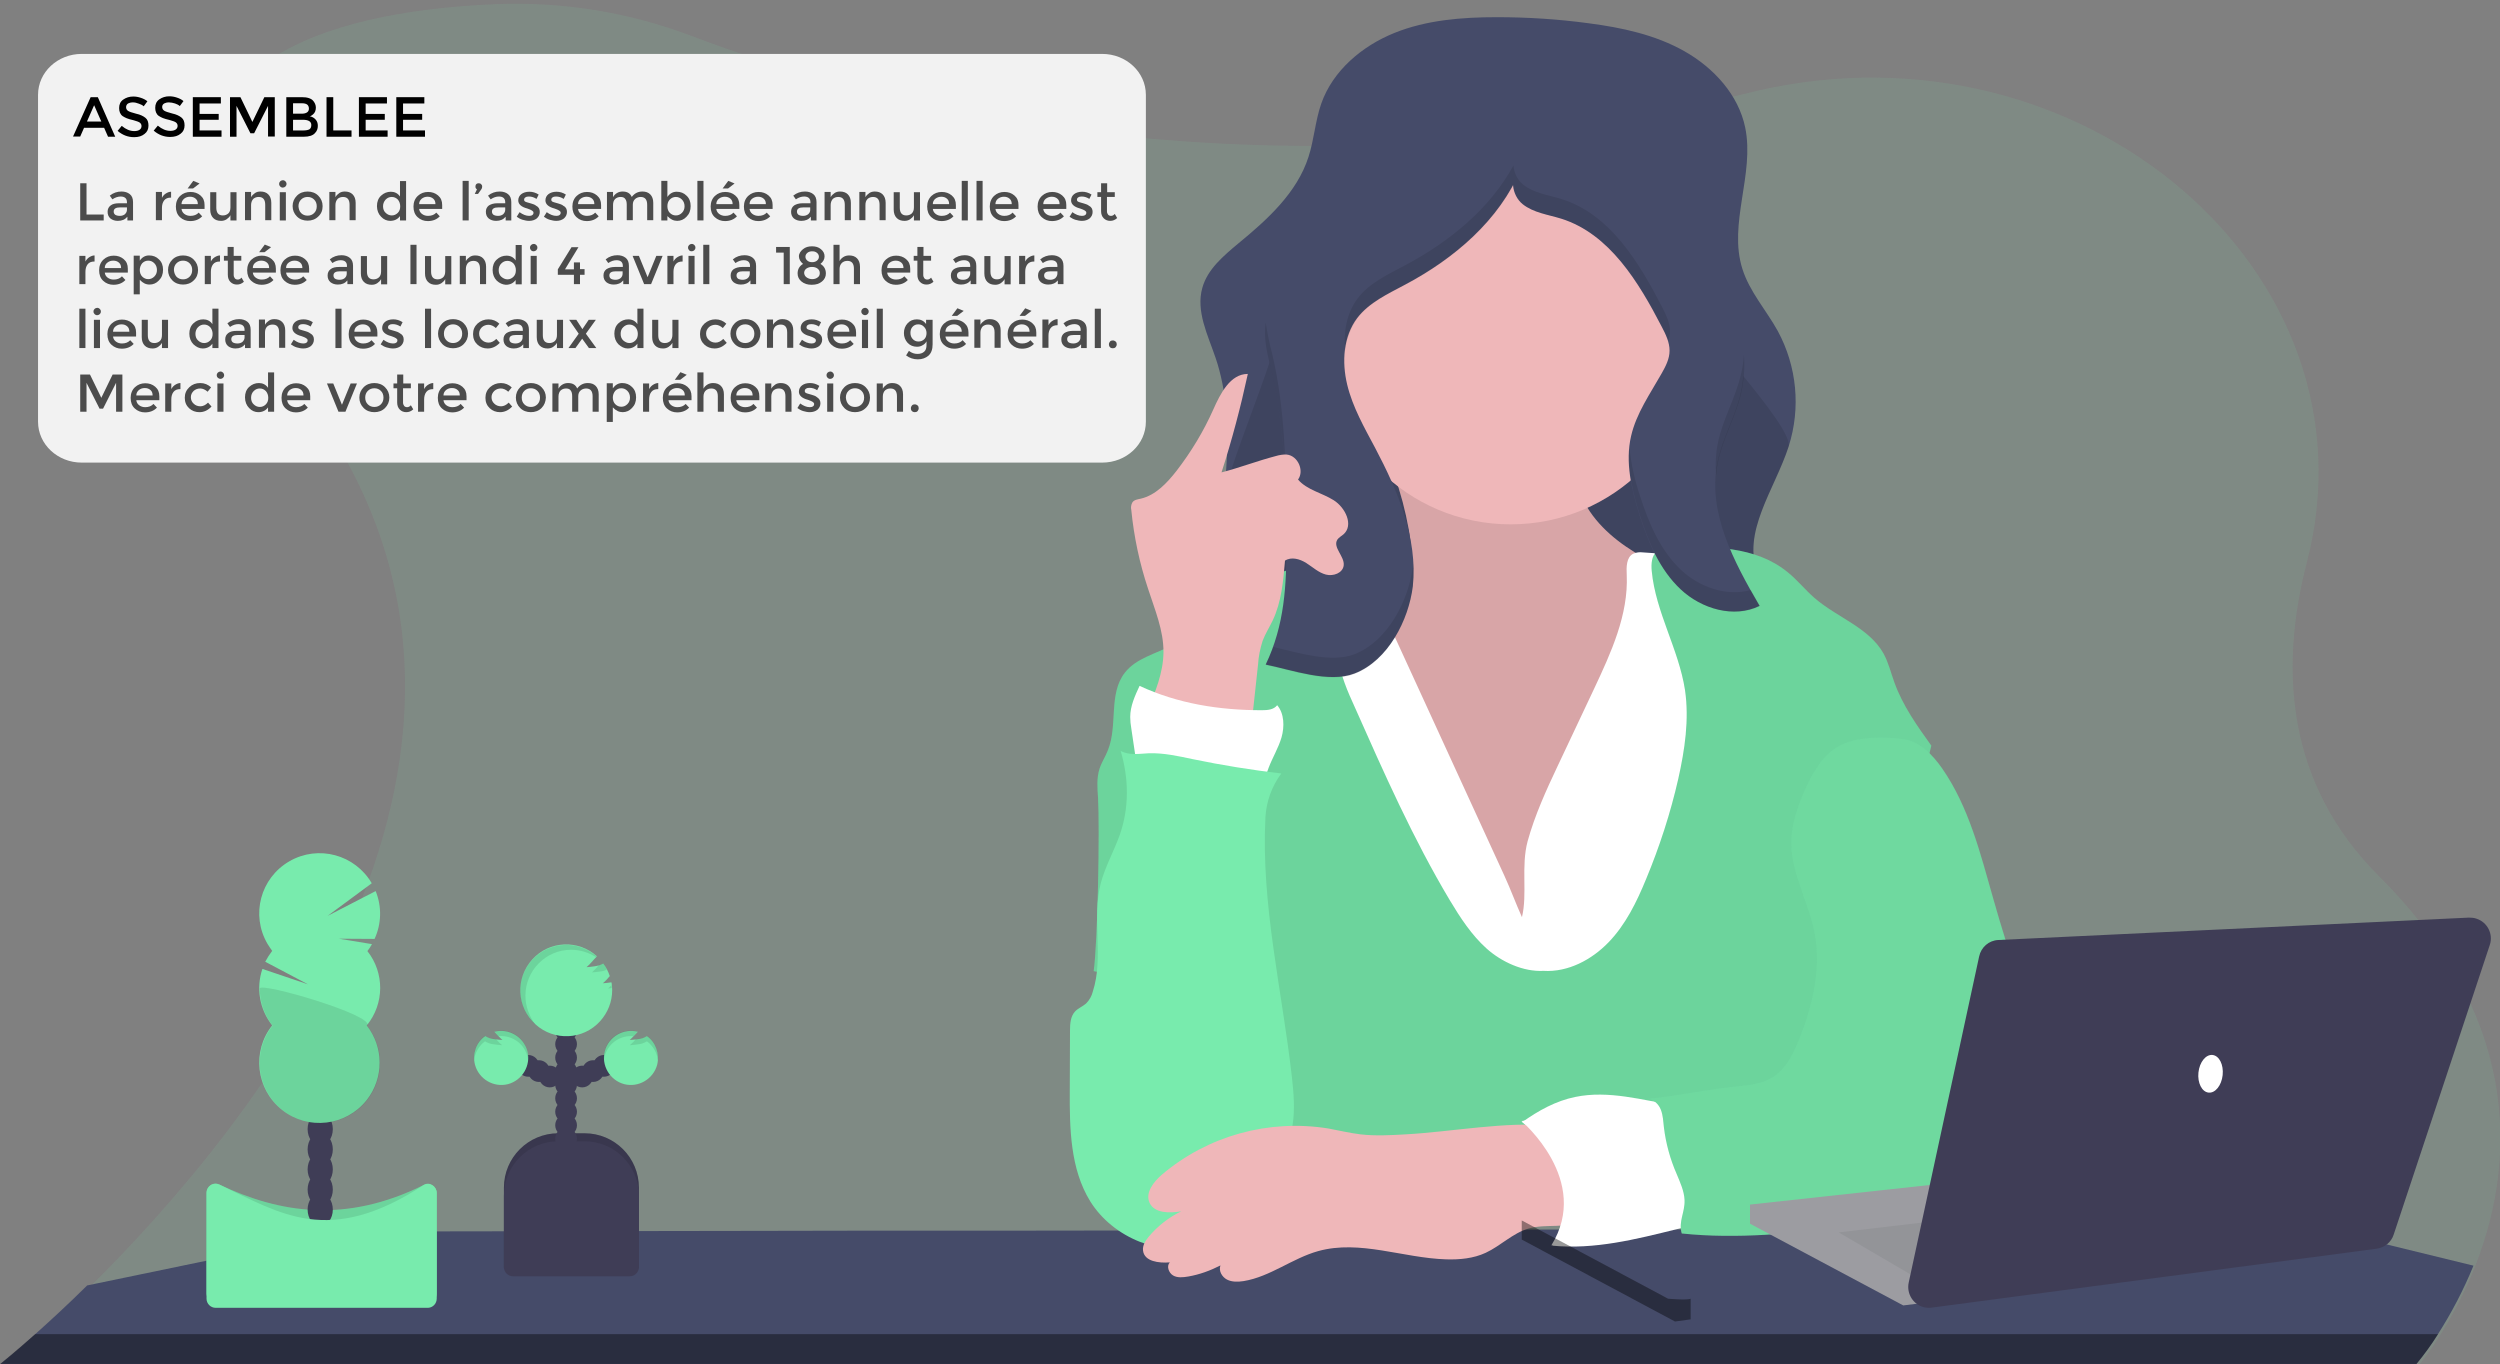 <?xml version="1.0" encoding="utf-8"?>
<!-- Generator: Adobe Illustrator 24.0.1, SVG Export Plug-In . SVG Version: 6.00 Build 0)  -->
<svg version="1.1" id="a02f2390-8fa7-48a9-96f1-2ec5f63ecbc1"
	 xmlns="http://www.w3.org/2000/svg" xmlns:xlink="http://www.w3.org/1999/xlink" x="0px" y="0px" viewBox="0 0 1150 627.5"
	 style="enable-background:new 0 0 1150 627.5;" xml:space="preserve">
<rect x="0" y="0" width="1150" height="627.5" fill="#808080" stroke="none"/>
<style type="text/css">
	.st0{opacity:0.1;fill:#78EBAD;enable-background:new    ;}
	.st1{fill:#454B69;}
	.st2{fill:none;}
	.st3{opacity:0.4;enable-background:new    ;}
	.st4{opacity:0.1;enable-background:new    ;}
	.st5{fill:#EFB7B9;}
	.st6{fill:#FFFFFF;}
	.st7{fill:#78EBAD;}
	.st8{opacity:0.1;}
	.st9{opacity:8.000000e-02;enable-background:new    ;}
	.st10{fill:#3F3D56;}
	.st11{fill:#9C9CA1;}
	.st12{fill:#939498;}
	.st13{clip-path:url(#SVGID_2_);fill:#F2F2F2;}
	.st14{fill:#4C4C4C;}
</style>
<title>teacher</title>
<path class="st0" d="M1138,583.9c-4.5,11-10,21.6-16.4,31.6c-3,4.8-6.3,9.3-9.9,13.7l-0.1,0.1H0.2l0.1-0.1c1-0.8,6.9-5.5,16-13.7
	c6.5-5.8,14.8-13.4,24-22.5c75.5-74.3,220.5-250,99.7-411C27.8,32.2,148.7,5.1,228.4,1.9c30.7-1.2,61.2,3.8,89.9,14.7
	c36.8,14,104.2,35.5,191.9,45.3c2.9,0.3,5.8,0.6,8.7,0.9c46.4,4.7,93.2,5.6,139.8,2.5l0,0c1.4-0.1,2.8-0.2,4.1-0.3
	c46.1-3.2,91.8-10.3,136.7-21.1c2.9-0.7,5.8-1.4,8.6-2.1c149.6-34.6,287.6,83.4,253.1,216.7c-12.8,49.3-9.5,101.9,33,144.4
	C1163.9,472.4,1155.4,540.8,1138,583.9z"/>
<path class="st1" d="M1137.8,582.2c-4.5,11-10,21.6-16.4,31.6c-3,4.8-6.3,9.3-9.9,13.7H0.1c1-0.8,6.9-5.5,16-13.7
	c6.5-5.8,14.8-13.4,24-22.5L157.3,567c1.5-0.3,3.1-0.5,4.6-0.5l124.9-0.2h0.1l61.9-0.1h0.1l52.2-0.1h34.2l0,0h35l143.4-0.2h0.2H625
	h19.5h24.4h6.5l24.6-0.3h8.1l71.6-0.1h22.9l0,0h11l0,0l82.8-0.1H921l78.4-0.1l66.2-0.1c1.8,0,3.7,0.2,5.5,0.7L1137.8,582.2z"/>
<path class="st2" d="M16.2,613.7h1105.3c-3,4.8-6.3,9.3-9.9,13.7H0.1C1.1,626.6,7,621.8,16.2,613.7z"/>
<path class="st3" d="M16.2,613.7h1105.3c-3,4.8-6.3,9.3-9.9,13.7H0.1C1.1,626.6,7,621.8,16.2,613.7z"/>
<path class="st1" d="M838.2,295.4l-2.2,0.4l-100.4,19.3c-29.2,5.6-58.7,11.2-88.3,9.1c-21.5-1.6-41.5-7.9-62.1-13.5
	c-11.6-3.2-24-4.4-28-17.5c-5.5-18,3.4-44.7,5.5-62.9c2-17.9,3.2-36.3-0.4-53.9c-0.8-4-1.8-7.9-3.1-11.7
	c-3.6-10.6-9.2-21.6-6.1-32.4c2.4-8.5,9.7-14.6,16.5-20.3c13.4-11,27-23.3,32.3-39.8c2.6-8,3.1-16.6,5.9-24.6
	c5.3-15.1,18.7-26.4,33.5-32.4s31.2-7.3,47.2-7.3c14.1,0,28.3,0.9,42.3,2.8c15.3,2,30.7,5.3,44.1,12.9s24.8,20,27.9,35.1
	c4.4,21.4-7.9,44.2-1.3,65c3.3,10.5,11,19,16.3,28.6c8.8,16.3,10.6,35.4,5,53c-6.4,19.8-22,39.8-14,58.9
	c5.1,12.2,18.1,18.7,27.2,28.4C836.8,293.7,837.5,294.6,838.2,295.4z"/>
<path class="st4" d="M836,292.9v3l-100.4,19.3c-29.2,5.6-58.7,11.2-88.3,9.1c-21.5-1.6-41.5-7.9-62.1-13.5c-11.6-3.2-24-4.4-28-17.5
	c-5.5-18,3.4-44.7,5.5-62.9c2-17.9,32.8-83.3,29.2-100.9l184,8c1.2,9.8,49.9,58.8,46.8,68.2c-6.4,19.8-22,39.8-14,58.9
	C813.9,276.7,826.9,283.3,836,292.9z"/>
<path class="st5" d="M648,243.4c1.1,6.2,1.7,13-1.5,18.4c-4.2,7.2-13.4,9.5-21.6,11.2l-28.5,5.7c-1.9,0.4-4,0.8-5.5,2.2
	c-1.7,1.5-2.3,4-2.5,6.2c-1.1,10.3,2.5,20.5,5.8,30.3c6.7,19.9,12.4,40.2,20.9,59.4c8.5,19.2,20.2,37.5,36.9,50.4
	s38.7,19.7,59.1,14.7c17.8-4.4,32.4-16.9,44.9-30.2c10.4-11,20.1-23,25.1-37.3c3.5-9.8,4.6-20.2,5.7-30.6
	c1.7-15.9,3.4-31.7,5.1-47.6c0.8-7.4,1.3-15.8-3.5-21.5c-2.1-2.5-5-4.2-7.9-5.7c-10.9-5.8-22.5-10.6-32.6-17.6
	c-10.2-7-19.2-16.6-22.3-28.6c-1.8-7.2-1.5-15-4.7-21.7c-3.5-7.5-11-12.6-19-14.8s-16.4-1.9-24.7-1s-40,3.3-43.4,12.6
	c-1.8,5,5.8,15.7,7.6,20.6C644.3,226.7,646.5,235,648,243.4z"/>
<path class="st4" d="M648,243.4c1.1,6.2,1.7,13-1.5,18.4c-4.2,7.2-13.4,9.5-21.6,11.2l-28.5,5.7c-1.9,0.4-4,0.8-5.5,2.2
	c-1.7,1.5-2.3,4-2.5,6.2c-1.1,10.3,2.5,20.5,5.8,30.3c6.7,19.9,12.4,40.2,20.9,59.4c8.5,19.2,20.2,37.5,36.9,50.4
	s38.7,19.7,59.1,14.7c17.8-4.4,32.4-16.9,44.9-30.2c10.4-11,20.1-23,25.1-37.3c3.5-9.8,4.6-20.2,5.7-30.6
	c1.7-15.9,3.4-31.7,5.1-47.6c0.8-7.4,1.3-15.8-3.5-21.5c-2.1-2.5-5-4.2-7.9-5.7c-10.9-5.8-22.5-10.6-32.6-17.6
	c-10.2-7-19.2-16.6-22.3-28.6c-1.8-7.2-1.5-15-4.7-21.7c-3.5-7.5-11-12.6-19-14.8s-16.4-1.9-24.7-1s-40,3.3-43.4,12.6
	c-1.8,5,5.8,15.7,7.6,20.6C644.3,226.7,646.5,235,648,243.4z"/>
<path class="st6" d="M716.6,352.2l16.7-35.4c7.8-16.6,15.8-34,15-52.3c-0.2-3.6-0.2-8.2,3-9.8c1.4-0.6,2.9-0.8,4.4-0.6
	c17.6,0.9,35,4.4,51.5,10.4c3.2,1.2,6.5,2.5,8.8,5.1s3.2,6,3.9,9.3c2.6,11.2,4.5,22.5,5.7,33.9c3,28.2,1.5,56.7,0,85l-4.4,86.4
	c0,1.2-0.2,2.4-0.7,3.6c-1.1,2-3.6,2.7-5.8,3c-8.6,1.5-17.4,1.2-26.1,0.8c-61.2-2.3-122.7-5.9-183.5,1.5c0.3-9,0.1-18-0.4-27
	c-2.4-38.9-12.5-76.8-22.4-114.5c-5.8-22-11.4-46-2.1-66.7c1.4-3.3,3.3-6.3,5.8-8.8c4-3.9,9.3-5.9,14.7-7.4
	c9.2-2.5,18.8-3.6,28.3-3.2l63,137.3c2.9,6.3,5.3,12.9,8.1,19.1c2.6-10.7-0.5-23.3,2.6-34.9C706,375,711.3,363.4,716.6,352.2z"/>
<path class="st7" d="M710,446.6c11.3,0.7,22.2-5.1,30-13.2s12.9-18.5,17.2-29c6.2-14.9,11.2-30.3,14.8-46.1
	c3-13.4,5.1-27.3,3.1-40.9c-2.9-18.8-13.5-35.8-15.3-54.7c-0.3-3.3-0.1-7.2,2.5-9.1c1.6-1.2,3.8-1.4,5.8-1.5
	c18.9-1.1,39.6-0.9,54.2,11.1c4.5,3.6,8.1,8.2,12.4,11.9c10.4,9,25,13.6,31.7,25.5c2.3,4.2,3.4,8.9,5,13.3
	c3.8,10.6,10.4,19.9,17,29.1c-6.4,26.9-13.7,53.8-20.1,80.7c-3.7,15.8-7.5,31.6-13.3,46.7c-3.8,9.9-8.7,20-7.5,30.6
	c0.5,4.2,1.9,8.2,3.1,12.2c4.2,14.1,6.2,28.8,5.9,43.5l-285.3,0.7c13.7-19.6,17.7-43.6,16.3-67.5c-0.7-11.4-3.3-22.9-9-32.8
	c-9.1-15.5-25-25.6-40.7-34.3c-11-6-22.8,27.8-34.7,23.9c1.9-13.6,2.8-66,2-79.7c-0.3-4.5-0.7-9.1,0.7-13.4c0.9-2.9,2.7-5.5,3.8-8.4
	c4.7-11.4,0.2-26,7.8-35.7c5.2-6.8,14.4-8.7,21.9-12.8c7.7-4.3,13.6-11,20.3-16.7c13.1-11.1,29.1-18.3,46.2-20.6
	c5,7.8,8,16.8,8.8,26c0.5,5.8,0.1,11.7,1,17.5c1.1,7.8,4.3,15.2,7.6,22.4c13.4,30.2,26.8,60.5,43.7,88.8c4.8,8,10,16,16.9,22.2
	S700.7,447.1,710,446.6z"/>
<path class="st4" d="M710,446.6c11.3,0.7,22.2-5.1,30-13.2s12.9-18.5,17.2-29c6.2-14.9,11.2-30.3,14.8-46.1
	c3-13.4,5.1-27.3,3.1-40.9c-2.9-18.8-13.5-35.8-15.3-54.7c-0.3-3.3-0.1-7.2,2.5-9.1c1.6-1.2,3.8-1.4,5.8-1.5
	c18.9-1.1,39.6-0.9,54.2,11.1c4.5,3.6,8.1,8.2,12.4,11.9c10.4,9,25,13.6,31.7,25.5c2.3,4.2,3.4,8.9,5,13.3
	c3.8,10.6,10.4,19.9,17,29.1c-6.4,26.9-13.7,53.8-20.1,80.7c-3.7,15.8-7.5,31.6-13.3,46.7c-3.8,9.9-8.7,20-7.5,30.6
	c0.5,4.2,1.9,8.2,3.1,12.2c4.2,14.1,6.2,28.8,5.9,43.5l-285.3,0.7c13.7-19.6,17.7-43.6,16.3-67.5c-0.7-11.4-3.3-22.9-9-32.8
	c-9.1-15.5-25-25.6-40.7-34.3c-11-6-22.8,27.8-34.7,23.9c1.9-13.6,2.8-66,2-79.7c-0.3-4.5-0.7-9.1,0.7-13.4c0.9-2.9,2.7-5.5,3.8-8.4
	c4.7-11.4,0.2-26,7.8-35.7c5.2-6.8,14.4-8.7,21.9-12.8c7.7-4.3,13.6-11,20.3-16.7c13.1-11.1,29.1-18.3,46.2-20.6
	c5,7.8,8,16.8,8.8,26c0.5,5.8,0.1,11.7,1,17.5c1.1,7.8,4.3,15.2,7.6,22.4c13.4,30.2,26.8,60.5,43.7,88.8c4.8,8,10,16,16.9,22.2
	S700.7,447.1,710,446.6z"/>
<circle class="st5" cx="694.9" cy="155.5" r="85.7"/>
<path class="st1" d="M649.9,269.7c2.3-22.2-6.9-43.9-17.3-63.6c-5-9.4-10.4-18.8-12.9-29.2s-1.8-22.1,4.6-30.6
	c5.5-7.2,14.1-11.1,22.1-15.4c22.6-12,43.3-29.6,53.2-53.2c-5.6,3.1-4.2,12.2,0.8,16.2s11.7,4.8,17.8,6.7
	c22.2,7,35.6,29.2,46.3,49.9c1.8,3.4,3.5,7,3.5,10.8s-1.8,7.2-3.6,10.4c-5.3,9.4-11.7,18.4-14.1,28.9c-2.8,12,0.2,24.6,3.9,36.4
	c4,12.5,9.3,25.1,18.9,34.1s24.5,13.4,36.3,7.6c-11.8-20.3-24-42.9-19.4-65.9c2.2-11,8.2-21,10.7-31.9c4.8-20.9-3.2-42.3-11.1-62.3
	L766,59.2c-3.6-9.1-7.7-18.8-16-23.9c-5.6-3.5-12.4-4.4-18.9-5c-21.1-1.9-43-1.3-62.7,6.6c-35.8,14.3-58.3,49.6-76.1,83.8
	c-5.3,10.3-10.6,21.1-10.4,32.7c0.1,6.3,1.9,12.5,3.3,18.7c5.9,25.2,6.2,51.2,6.5,77.1c0.2,19.8-0.8,38.5-9.5,56.5
	c11.9,2.4,29.1,8.7,40.9,4.1C638.6,303.8,648,285.1,649.9,269.7z"/>
<g class="st8">
	<path d="M591.8,248.8c0-2.8,0-5.7,0-8.5c-0.3-25.8-0.6-51.9-6.5-77.1c-1.3-4.9-2.3-9.9-3.1-14.9c-0.2,1.7-0.3,3.5-0.3,5.2
		c0.1,6.3,1.9,12.5,3.3,18.7C591.1,197.2,591.5,223.1,591.8,248.8z"/>
	<path d="M800.9,181c1.3-5.8,1.8-11.8,1.3-17.8c-0.2,3-0.6,5.9-1.3,8.8c-2.5,11-8.5,20.9-10.7,31.9c-1,4.9-1.2,9.8-0.8,14.8
		c0.2-1.9,0.4-3.9,0.8-5.8C792.4,201.9,798.3,192,800.9,181z"/>
	<path d="M767.4,156.7c0.5-1.4,0.8-2.9,0.8-4.4c0-3.8-1.8-7.4-3.5-10.8c-10.7-20.7-24-42.9-46.3-49.9c-6.1-1.9-12.8-2.7-17.8-6.7
		c-2.6-2.2-4.2-5.4-4.4-8.8c-10.8,19.9-29.5,35.1-49.6,45.8c-8,4.3-16.7,8.2-22.1,15.4c-5.1,6.8-6.6,15.6-5.7,24.2
		c0.5-5.5,2.5-10.7,5.7-15.2c5.5-7.2,14.1-11.1,22.1-15.4c20.2-10.7,38.8-25.9,49.6-45.8c0.2,3.4,1.8,6.6,4.4,8.8
		c5,4,11.7,4.8,17.8,6.7c22.2,7,35.6,29.2,46.3,49.9C765.7,152.5,766.6,154.6,767.4,156.7z"/>
	<path d="M773.3,262.2c-9.6-9-14.9-21.6-18.9-34.1c-2.4-7-4-14.3-4.8-21.7c-0.9,10.3,1.6,20.8,4.8,30.7c4,12.5,9.3,25.1,18.9,34.1
		c9.6,9,24.5,13.4,36.3,7.6c-1.4-2.4-2.8-4.9-4.2-7.4C794.3,274.5,781.8,270.2,773.3,262.2z"/>
	<path d="M649.9,260.7c-1.9,15.4-11.4,34.1-26.7,40.2c-10.7,4.2-25.9-0.6-37.5-3.3c-1,2.8-2.1,5.6-3.4,8.3
		c11.9,2.4,29.1,8.7,40.9,4.1c15.4-6.1,24.8-24.8,26.7-40.2c0.4-3.9,0.5-7.7,0.2-11.6C650.1,258.9,650,259.8,649.9,260.7z"/>
</g>
<path class="st6" d="M771.1,508.6c-15.5-2.5-31.1-7.2-46.5-4c-8.9,1.8-17,6.3-24.4,11.6c4.1,3.3,8.8,6.2,11.4,10.7
	c1.6,3.1,2.8,6.4,3.6,9.9c1.6,6,3.3,12.1,3.5,18.4s-1,12.7-4.7,17.8c19.5,1.9,38.4-2.9,57.4-7.6c2.2-0.4,4.2-1.2,6.1-2.5
	c3-2.4,3.9-6.6,3.9-10.4c0-6.8-1.9-13.5-3.9-20.1C775.2,524.5,773.4,516.4,771.1,508.6z"/>
<path class="st7" d="M875.4,340c7.7,1,13.6,7.2,18,13.5c12.3,17.7,17.6,39.2,23.5,59.9c7.3,25.8,16,51.2,25.9,76.1
	c2.1,5.8,4.7,11.4,7.8,16.7c2.5,4.1,5.5,8.1,6.6,12.8c2.6,11.3-6.7,22-16.5,28.3c-5.2,3.5-10.9,6.2-16.8,8.1
	c-5.8,1.7-11.9,2.4-17.9,3.1l-55.5,6c-25.5,2.8-51.3,5.6-76.9,2.9c-1.6-5.6,1.5-9.6,1.3-15.4c-0.2-4.2-2-8-3.6-11.9
	c-3-6.8-5-14.1-5.9-21.5c-0.3-2.7-0.4-5.5-1.4-8.1s-3.3-4.8-6-5c15-1.5,26.4-4.3,41.4-5.8c5.6-0.6,11.4-1.2,16.1-4.2
	c5.9-3.7,9.2-10.3,11.8-16.7c6.5-15.9,10.7-33.4,7.3-50.3c-2.8-13.8-10.6-26.7-10.6-40.8c0-8.4,2.9-16.5,6.2-24.2
	c3.6-8.1,8.3-16.4,16.1-20.5S866.5,338.7,875.4,340z"/>
<path class="st9" d="M875.4,340c7.7,1,13.6,7.2,18,13.5c12.3,17.7,17.6,39.2,23.5,59.9c7.3,25.8,16,51.2,25.9,76.1
	c2.1,5.8,4.7,11.4,7.8,16.7c2.5,4.1,5.5,8.1,6.6,12.8c2.6,11.3-6.7,22-16.5,28.3c-5.2,3.5-10.9,6.2-16.8,8.1
	c-5.8,1.7-11.9,2.4-17.9,3.1l-55.5,6c-25.5,2.8-51.3,5.6-76.9,2.9c-1.6-5.6,1.5-9.6,1.3-15.4c-0.2-4.2-2-8-3.6-11.9
	c-3-6.8-5-14.1-5.9-21.5c-0.3-2.7-0.4-5.5-1.4-8.1s-3.3-4.8-6-5c15-1.5,26.4-4.3,41.4-5.8c5.6-0.6,11.4-1.2,16.1-4.2
	c5.9-3.7,9.2-10.3,11.8-16.7c6.5-15.9,10.7-33.4,7.3-50.3c-2.8-13.8-10.6-26.7-10.6-40.8c0-8.4,2.9-16.5,6.2-24.2
	c3.6-8.1,8.3-16.4,16.1-20.5S866.5,338.7,875.4,340z"/>
<path class="st5" d="M527.8,327c3.6-8.6,7.3-17.5,7.4-26.9c0.1-10.1-4-19.7-7.1-29.3c-3.9-11.7-6.5-23.9-7.7-36.2
	c-0.3-1.2-0.1-2.4,0.5-3.5c0.8-1.2,2.4-1.4,3.8-1.7c6.9-1.6,12.1-7.2,16.5-12.8c6.7-8.7,12.4-18.1,16.9-28.2
	c3.3-7.4,7.8-16.4,15.9-16.4c-3.3,15.3-7.3,30.4-12.1,45.3c8.5-2.2,16.5-5.3,24.9-7.5c1.7-0.5,3.4-0.8,5.1-0.7
	c5.1,0.5,8.2,7.4,5.2,11.5c4.1,4.8,11,6.1,16.4,9.5s9.3,11.5,4.5,15.7c-0.9,0.8-2.1,1.4-2.8,2.4c-2.3,3.6,3.4,7.7,2.9,11.9
	c-0.4,3.5-4.8,5.1-8.2,4.2s-6-3.4-9-5.3s-6.9-3-9.8-1.1c-0.8,9.4-1.6,19-5.7,27.6c-1.5,3.1-3.4,6.1-4.6,9.3
	c-1.1,3.5-1.9,7.2-2.1,10.9l-3.6,33.2C557.7,342.4,542.1,337.2,527.8,327z"/>
<path class="st6" d="M523.6,356.7l-3.2-21.6c-0.3-1.8-0.5-3.5-0.5-5.3c0-5,2.2-9.8,4.3-14.3c17.6,8.2,36.7,11.2,56.2,11.2
	c2.6,0,5.5-0.2,7.1-2.3c3.3,3.8,3.4,9.9,2,14.8c-1.4,4.8-4.1,9.2-5.9,13.9c-0.9,2.4-1.6,5-3.4,6.8c-2.7,2.9-7.1,3.4-11.1,3.4
	c-4.2,0-8.4-0.4-12.5-1.2C546,360.2,534.2,354.8,523.6,356.7z"/>
<path class="st7" d="M589.4,355.8c-13.7-1.6-27.3-3.8-40.8-6.6c-6.6-1.4-13.3-2.9-20.1-2.7c-4.4,0.2-9.1,1.1-13-1.1
	c3.8,12.8,4,26.3-0.5,38.9c-2.7,7.5-6.7,14.5-8.7,22.2c-4.1,16.2,1.5,33.8-3.6,49.6c-0.5,2.1-1.6,4-3.1,5.5
	c-1.6,1.4-3.7,2.2-5.1,3.7c-2.1,2.3-2.3,5.7-2.3,8.8l-0.1,27.5c-0.1,17.5,0.2,36.1,9.4,51c10.6,17,32.8,25.8,52.1,20.6
	c5.1-1.3,10-3.7,14.2-6.9c6.7-5.3,11-13.1,15.2-20.6c5-9,10-18.2,11.6-28.3c1.1-7.2,0.5-14.5-0.3-21.7c-4.5-40-14.3-79.7-12.2-119.8
	C582.5,368.8,585,361.7,589.4,355.8z"/>
<path class="st5" d="M646.7,521.8c-7,0.4-14,0.8-20.9,0c-5-0.6-9.9-1.8-14.8-2.7c-27.4-4.4-55.4,3.3-76.6,21.3
	c-3.8,3.3-7.7,8.3-5.6,12.9c2.3,4.9,9.3,4.8,14.6,3.9c-5.8,2.8-10.9,6.8-15,11.7c-1.5,1.8-2.9,4-2.6,6.4c0.6,5,7.3,5.8,12.3,5.4
	c-1.6,1.7-0.5,4.8,1.5,6s4.6,0.9,7,0.5c5.2-0.9,10.1-2.7,14.8-5.1c-0.9,2.5,0.7,5.3,3,6.5s5.1,1.1,7.7,0.7
	c12.2-2,22.4-10.5,34.3-13.8c19.1-5.3,39,3.2,58.8,3.8c6.2,0.2,12.6-0.4,18.2-3c6.9-3.2,12.5-9.1,19.8-11.2
	c8.1-2.3,17.5,0.3,24.9-3.7c5.4-2.9,0.5-25.3-0.8-29.7c-2.5-7.9-5.1-13.1-13.5-13.9C692.4,515.8,668.2,520.6,646.7,521.8z"/>
<path class="st6" d="M699.9,515.7c0,0,32.3,27.3,13.7,57.2l36-12.4v-26.1c0-1.2-13.7-19.9-13.7-19.9l-16.2-2.5L699.9,515.7z"/>
<path class="st10" d="M256.8,521.3h12.1c13.8,0,25,11.2,25,25v37.1l0,0h-62.1l0,0v-37.1C231.8,532.5,243,521.3,256.8,521.3
	L256.8,521.3z"/>
<path class="st4" d="M256.8,521.3h12.1c13.8,0,25,11.2,25,25v37.1l0,0h-62.1l0,0v-37.1C231.8,532.5,243,521.3,256.8,521.3
	L256.8,521.3z"/>
<circle class="st10" cx="260.4" cy="530" r="5"/>
<circle class="st10" cx="260.4" cy="523.8" r="5"/>
<circle class="st10" cx="260.4" cy="517.6" r="5"/>
<circle class="st10" cx="260.4" cy="511.4" r="5"/>
<circle class="st10" cx="260.4" cy="505.2" r="5"/>
<circle class="st10" cx="260.4" cy="499" r="5"/>
<circle class="st10" cx="260.4" cy="492.7" r="5"/>
<circle class="st10" cx="267.8" cy="495.2" r="5"/>
<circle class="st10" cx="272.8" cy="492.7" r="5"/>
<circle class="st10" cx="277.8" cy="490.3" r="5"/>
<circle class="st10" cx="260.4" cy="486.5" r="5"/>
<circle class="st10" cx="260.4" cy="480.3" r="5"/>
<circle class="st10" cx="260.4" cy="474.1" r="5"/>
<circle class="st10" cx="260.4" cy="467.9" r="5"/>
<path class="st7" d="M281,451.9c-1.2,0.2-2.5,0.3-3.7,0.4c1.2-1,2.2-2.1,3.2-3.3c-0.7-2.1-1.7-4.1-3-5.8c-1.2,0.7-2.6,1.1-4,1.3
	c-1.2,0.2-2.5,0.3-3.7,0.4c1.6-1.3,3.1-3.3,4.8-5c-8.6-7.8-22-7.2-29.8,1.5c-7.8,8.6-7.2,22,1.5,29.8c8.6,7.8,22,7.2,29.8-1.5
	c3.5-3.9,5.5-8.9,5.5-14.2c0-1.2-0.1-2.4-0.3-3.6L281,451.9z"/>
<path class="st7" d="M297.6,476.6c-1.3,0.8-2.7,1.3-4.2,1.4c-1.2,0.2-2.5,0.3-3.7,0.4c1.3-1.2,2.5-2.5,3.7-3.8
	c-6.6-1.7-13.4,2.3-15.2,8.9c-1.7,6.6,2.3,13.4,8.9,15.2c6.6,1.7,13.4-2.3,15.2-8.9C303.5,484.8,301.7,479.5,297.6,476.6
	L297.6,476.6z"/>
<circle class="st10" cx="252.9" cy="495.2" r="5"/>
<circle class="st10" cx="247.9" cy="492.7" r="5"/>
<circle class="st10" cx="243" cy="490.3" r="5"/>
<path class="st7" d="M223.2,476.6c1.3,0.8,2.7,1.3,4.2,1.4c1.2,0.2,2.5,0.3,3.7,0.4c-1.3-1.2-2.6-2.5-3.7-3.8
	c6.6-1.7,13.4,2.3,15.2,8.9c1.7,6.6-2.3,13.4-8.9,15.2c-6.6,1.7-13.4-2.3-15.2-8.9C217.2,484.8,219,479.5,223.2,476.6L223.2,476.6z"
	/>
<path class="st10" d="M256.8,525h12.1c13.8,0,25,11.2,25,25l0,0v32.9c0,2.3-1.9,4.2-4.2,4.2H236c-2.3,0-4.2-1.9-4.2-4.2V550
	C231.8,536.2,243,525,256.8,525L256.8,525z"/>
<g class="st8">
	<path d="M281.3,453.2c-0.5,0.5-1,1-1.6,1.5c0.6,0,1.1-0.1,1.7-0.2C281.4,454.1,281.4,453.7,281.3,453.2z"/>
	<path d="M272.3,447.3c1.3-0.1,2.5-0.2,3.7-0.4c1.1-0.1,2.2-0.4,3.2-0.9c-0.5-1-1.1-2-1.7-2.9c-0.6,0.4-1.3,0.7-2,0.8
		C274.5,445.2,273.4,446.3,272.3,447.3z"/>
	<path d="M241.7,458c0-11.6,9.4-21.1,21-21.1c4.1,0,8,1.2,11.5,3.4l0.3-0.3c-8.7-7.7-22-7-29.8,1.7s-7,22,1.7,29.8
		c0.1,0.1,0.2,0.1,0.2,0.2C243.5,467.8,241.7,463,241.7,458z"/>
</g>
<g class="st8">
	<path d="M289.7,480.8c1.2-0.1,2.5-0.2,3.7-0.4c1.5-0.1,2.9-0.6,4.2-1.4c2.8,2.1,4.7,5.3,5,8.8c0-0.4,0.1-0.9,0.1-1.3
		c0-3.9-1.8-7.7-5-10c-1.3,0.8-2.7,1.3-4.2,1.4l-1,0.1C291.6,479,290.7,480,289.7,480.8z"/>
	<path d="M290.2,476.6c0.4,0,0.8,0,1.2,0.1c0.6-0.7,1.3-1.4,1.9-2.2c-6.6-1.8-13.4,2.2-15.2,8.8c-0.3,1.1-0.4,2.1-0.4,3.2
		c0,0.4,0,0.8,0.1,1.2C278.5,481.4,283.8,476.6,290.2,476.6z"/>
</g>
<g class="st8">
	<path d="M231,480.8c-1.2-0.1-2.5-0.2-3.7-0.4c-1.5-0.1-2.9-0.6-4.2-1.4c-2.8,2.1-4.7,5.3-5,8.8c0-0.4-0.1-0.9-0.1-1.3
		c0-3.9,1.8-7.7,5-10c1.3,0.8,2.7,1.3,4.2,1.4l1,0.1C229.1,479.1,230,480,231,480.8z"/>
	<path d="M230.6,476.6c-0.4,0-0.8,0-1.3,0.1c-0.6-0.7-1.3-1.4-1.9-2.2c6.6-1.8,13.4,2.2,15.2,8.8c0.3,1.1,0.4,2.1,0.4,3.2
		c0,0.4,0,0.8-0.1,1.2C242.3,481.4,236.9,476.6,230.6,476.6z"/>
</g>
<path class="st7" d="M196.9,599.1H99.2c-2.3,0-4.2-1.9-4.2-4.2l0,0v-46.2c0-2.3,1.9-4.2,4.1-4.2c0.6,0,1.2,0.1,1.8,0.4
	c28.1,13.3,58.3,17.9,94,0.2c2.1-1,4.6-0.2,5.6,1.9c0.3,0.6,0.4,1.2,0.4,1.8v46C201,597.2,199.1,599.1,196.9,599.1L196.9,599.1z"/>
<path class="st4" d="M196.9,599.1H99.2c-2.3,0-4.2-1.9-4.2-4.2l0,0v-46.2c0-2.3,1.9-4.2,4.1-4.2c0.6,0,1.2,0.1,1.8,0.4
	c28.1,13.3,58.3,17.9,94,0.2c2.1-1,4.6-0.2,5.6,1.9c0.3,0.6,0.4,1.2,0.4,1.8v46C201,597.2,199.1,599.1,196.9,599.1L196.9,599.1z"/>
<ellipse class="st10" cx="147.3" cy="556.4" rx="5.8" ry="7.6"/>
<ellipse class="st10" cx="147.3" cy="547.2" rx="5.8" ry="7.6"/>
<ellipse class="st10" cx="147.3" cy="537.9" rx="5.8" ry="7.6"/>
<ellipse class="st10" cx="147.3" cy="528.7" rx="5.8" ry="7.6"/>
<ellipse class="st10" cx="147.3" cy="519.4" rx="5.8" ry="7.6"/>
<ellipse class="st10" cx="147.3" cy="510.1" rx="5.8" ry="7.6"/>
<ellipse class="st10" cx="147.3" cy="500.9" rx="5.8" ry="7.6"/>
<path class="st7" d="M169,437.5c0.8-1,1.5-2.1,2.1-3.2l-15.2-2.5l16.4,0.1c3.2-6.9,3.4-14.9,0.5-22l-22.1,11.4l20.3-15
	c-7.7-13.2-24.6-17.8-37.9-10.1s-17.8,24.6-10.1,37.9c0.7,1.1,1.4,2.2,2.2,3.3c-1.2,1.6-2.3,3.3-3.2,5l19.7,10.4l-21-7.1
	c-3,8.9-1.3,18.6,4.5,26c-9.5,12-7.4,29.4,4.6,38.9c12,9.5,29.4,7.4,38.9-4.6c7.9-10.1,7.9-24.2,0-34.3
	C176.9,461.7,176.9,447.5,169,437.5L169,437.5z"/>
<path class="st4" d="M119.5,454.7c0,6.2,2.1,12.3,5.9,17.1c-9.5,12-7.4,29.4,4.6,38.9s29.4,7.4,38.9-4.6c7.9-10.1,7.9-24.2,0-34.3
	C172.7,467.1,119.5,451.6,119.5,454.7z"/>
<path class="st7" d="M196.9,601.6H99.2c-2.3,0-4.2-1.9-4.2-4.2l0,0v-48.7c0-2.3,1.9-4.2,4.1-4.2c0.6,0,1.2,0.1,1.8,0.4
	c28.1,13.3,50.3,28.8,94,0.2c2.6-1.7,6,0.6,6,3.7v48.5C200.9,599.7,199.1,601.5,196.9,601.6z"/>
<polygon class="st11" points="1026.8,580.5 882.7,599.6 875.5,600.5 805,562.9 805,554.1 1025.2,530.1 "/>
<polygon class="st12" points="845.8,566.9 1002,548.5 1000.4,577.3 878.8,586.2 "/>
<path class="st3" d="M777.7,597.4v9.5l-7.2,1L700,570.2v-8.8l67.3,36C767.3,597.4,776.1,598.2,777.7,597.4z"/>
<path class="st10" d="M910.4,440L878,590c-1.1,5.2,2.2,10.3,7.3,11.4c1.1,0.2,2.2,0.3,3.3,0.1l204.7-27.1c3.6-0.5,6.7-3,7.8-6.5
	l44.2-133.2c1.7-5-1.1-10.5-6.1-12.1c-1.1-0.4-2.3-0.5-3.5-0.5l-216.5,10.3C914.9,432.6,911.3,435.7,910.4,440z"/>
<ellipse transform="matrix(0.104 -0.995 0.995 0.104 418.837 1454.608)" class="st6" cx="1017.2" cy="494.7" rx="8.7" ry="5.6"/>
<g>
	<g>
		<g>
			<defs>
				<rect id="SVGID_1_" x="17.5" y="24.8" width="509.5" height="188"/>
			</defs>
			<clipPath id="SVGID_2_">
				<use xlink:href="#SVGID_1_"  style="overflow:visible;"/>
			</clipPath>
			<path class="st13" d="M507,212.8H37.6c-11.1,0-20.1-8.4-20.1-18.8V43.6c0-10.4,9-18.8,20.1-18.8H507c11.1,0,20.1,8.4,20.1,18.8
				V194C527.1,204.4,518.1,212.8,507,212.8"/>
		</g>
	</g>
</g>
<g>
	<path class="st14" d="M36.9,101.4V84.3h2.9v14.4h7.9v2.7H36.9z"/>
	<path class="st14" d="M61.1,101.4h-2.5v-1.7c-1.1,1.3-2.5,1.9-4.4,1.9c-1.4,0-2.5-0.4-3.4-1.1c-0.9-0.8-1.3-1.8-1.3-3.1
		c0-1.3,0.5-2.2,1.4-2.9s2.2-1,3.9-1h3.6v-0.5c0-1.7-1-2.6-2.9-2.6c-1.2,0-2.5,0.4-3.8,1.3l-1.2-1.7c1.6-1.3,3.4-1.9,5.4-1.9
		c1.5,0,2.8,0.4,3.8,1.2c1,0.8,1.5,2,1.5,3.7V101.4z M58.4,96.5v-1.1h-3.1c-2,0-3,0.6-3,1.9c0,0.6,0.2,1.1,0.7,1.5
		c0.5,0.3,1.2,0.5,2.1,0.5c0.9,0,1.6-0.2,2.3-0.7C58,98,58.4,97.4,58.4,96.5z"/>
	<path class="st14" d="M78.6,90.9c-1.4,0-2.4,0.4-3.1,1.3c-0.7,0.9-1,2.1-1,3.5v5.6h-2.8v-13h2.8V91c0.4-0.8,1-1.5,1.8-2
		c0.8-0.5,1.6-0.8,2.4-0.8l0,2.8C78.7,90.9,78.7,90.9,78.6,90.9z"/>
	<path class="st14" d="M93.8,96.1H83.5c0.1,0.9,0.5,1.7,1.3,2.3c0.8,0.6,1.7,0.9,2.8,0.9c1.6,0,2.9-0.5,3.8-1.5l1.6,1.7
		c-1.4,1.5-3.3,2.2-5.5,2.2c-1.8,0-3.4-0.6-4.7-1.8c-1.3-1.2-1.9-2.8-1.9-4.9c0-2,0.7-3.7,2-4.9c1.3-1.2,2.9-1.8,4.7-1.8
		s3.3,0.5,4.6,1.6c1.3,1.1,1.9,2.5,1.9,4.4V96.1z M83.5,93.9H91c0-1.1-0.3-1.9-1-2.5c-0.7-0.6-1.5-0.9-2.6-0.9s-1.9,0.3-2.7,0.9
		C83.9,92.1,83.5,92.9,83.5,93.9z M88.8,86.7h-2.5l2.6-3.5l2.9,1.2L88.8,86.7z"/>
	<path class="st14" d="M106,95.4v-7h2.8v13H106V99c-0.4,0.8-1.1,1.4-1.8,1.9c-0.8,0.5-1.6,0.7-2.5,0.7c-1.5,0-2.7-0.4-3.6-1.3
		s-1.4-2.2-1.4-3.9v-8h2.8v7.1c0,2.4,1,3.6,3,3.6c1,0,1.8-0.3,2.5-0.9S106,96.6,106,95.4z"/>
	<path class="st14" d="M115.5,94.3v7h-2.8v-13h2.8v2.4c0.4-0.8,1.1-1.4,1.8-1.9s1.6-0.7,2.5-0.7c1.5,0,2.7,0.4,3.6,1.3
		s1.4,2.2,1.4,3.9v8h-2.8v-7.1c0-2.4-1-3.6-3-3.6c-1,0-1.8,0.3-2.5,0.9C115.9,92.2,115.5,93.1,115.5,94.3z"/>
	<path class="st14" d="M128.9,85.8c-0.3-0.3-0.5-0.7-0.5-1.2c0-0.5,0.2-0.9,0.5-1.2s0.8-0.5,1.2-0.5c0.5,0,0.9,0.2,1.2,0.5
		s0.5,0.7,0.5,1.2c0,0.5-0.2,0.9-0.5,1.2s-0.8,0.5-1.2,0.5C129.6,86.3,129.2,86.1,128.9,85.8z M131.5,101.4h-2.8v-13h2.8V101.4z"/>
	<path class="st14" d="M146.4,99.6c-1.3,1.3-3,1.9-4.9,1.9s-3.6-0.6-4.9-1.9s-2-2.9-2-4.8c0-1.9,0.7-3.5,2-4.8
		c1.3-1.3,3-1.9,4.9-1.9s3.6,0.6,4.9,1.9c1.3,1.3,2,2.9,2,4.8C148.4,96.8,147.8,98.3,146.4,99.6z M138.5,98c0.8,0.8,1.8,1.2,3,1.2
		c1.2,0,2.2-0.4,3-1.2c0.8-0.8,1.2-1.8,1.2-3.1c0-1.3-0.4-2.3-1.2-3.1c-0.8-0.8-1.8-1.2-3-1.2c-1.2,0-2.2,0.4-3,1.2
		c-0.8,0.8-1.2,1.8-1.2,3.1C137.4,96.1,137.7,97.2,138.5,98z"/>
	<path class="st14" d="M154.3,94.3v7h-2.8v-13h2.8v2.4c0.4-0.8,1.1-1.4,1.8-1.9s1.6-0.7,2.5-0.7c1.5,0,2.7,0.4,3.6,1.3
		s1.4,2.2,1.4,3.9v8h-2.8v-7.1c0-2.4-1-3.6-3-3.6c-1,0-1.8,0.3-2.5,0.9C154.7,92.2,154.3,93.1,154.3,94.3z"/>
	<path class="st14" d="M175.3,99.7c-1.2-1.2-1.9-2.9-1.9-4.9s0.6-3.6,1.9-4.8c1.3-1.2,2.8-1.8,4.5-1.8s3.2,0.7,4.2,2.2v-7.1h2.8
		v18.1h-2.8v-2c-1,1.4-2.5,2.2-4.5,2.2C178,101.6,176.5,101,175.3,99.7z M176.2,94.9c0,1.2,0.4,2.3,1.2,3c0.8,0.8,1.8,1.2,2.8,1.2
		c1.1,0,2-0.4,2.8-1.2c0.8-0.8,1.1-1.8,1.1-3c0-1.2-0.4-2.3-1.1-3.1c-0.8-0.8-1.7-1.2-2.8-1.2c-1.1,0-2,0.4-2.8,1.2
		C176.6,92.7,176.2,93.7,176.2,94.9z"/>
	<path class="st14" d="M203.1,96.1h-10.3c0.1,0.9,0.5,1.7,1.3,2.3c0.8,0.6,1.7,0.9,2.8,0.9c1.6,0,2.9-0.5,3.8-1.5l1.6,1.7
		c-1.4,1.5-3.3,2.2-5.5,2.2c-1.8,0-3.4-0.6-4.7-1.8c-1.3-1.2-1.9-2.8-1.9-4.9c0-2,0.7-3.7,2-4.9c1.3-1.2,2.9-1.8,4.7-1.8
		s3.3,0.5,4.6,1.6c1.3,1.1,1.9,2.5,1.9,4.4V96.1z M192.8,93.9h7.5c0-1.1-0.3-1.9-1-2.5c-0.7-0.6-1.5-0.9-2.6-0.9s-1.9,0.3-2.7,0.9
		C193.2,92.1,192.8,92.9,192.8,93.9z"/>
	<path class="st14" d="M215.6,101.4h-2.8V83.2h2.8V101.4z"/>
	<path class="st14" d="M219.4,87.1c-0.4-0.3-0.7-0.6-0.7-1.2c0-0.5,0.1-0.9,0.4-1.2c0.3-0.3,0.7-0.4,1.1-0.4s0.8,0.1,1.1,0.4
		c0.3,0.3,0.5,0.6,0.5,1.1s-0.1,0.9-0.4,1.3l-1.5,2.1h-1.5L219.4,87.1z"/>
	<path class="st14" d="M235.1,101.4h-2.5v-1.7c-1.1,1.3-2.5,1.9-4.4,1.9c-1.4,0-2.5-0.4-3.4-1.1c-0.9-0.8-1.3-1.8-1.3-3.1
		c0-1.3,0.5-2.2,1.4-2.9c1-0.6,2.2-1,3.9-1h3.6v-0.5c0-1.7-1-2.6-2.9-2.6c-1.2,0-2.5,0.4-3.8,1.3l-1.2-1.7c1.6-1.3,3.4-1.9,5.4-1.9
		c1.5,0,2.8,0.4,3.8,1.2c1,0.8,1.5,2,1.5,3.7V101.4z M232.4,96.5v-1.1h-3.1c-2,0-3,0.6-3,1.9c0,0.6,0.2,1.1,0.7,1.5
		c0.5,0.3,1.2,0.5,2.1,0.5c0.9,0,1.6-0.2,2.3-0.7C232,98,232.4,97.4,232.4,96.5z"/>
	<path class="st14" d="M248.3,97.5c0,1.2-0.5,2.2-1.4,3c-0.9,0.7-2.1,1.1-3.5,1.1c-1,0-1.9-0.2-3-0.5c-1-0.3-1.9-0.8-2.7-1.4
		l1.3-2.1c1.5,1.1,3,1.7,4.4,1.7c0.6,0,1.1-0.1,1.5-0.4c0.4-0.3,0.5-0.6,0.5-1.1c0-0.7-0.9-1.2-2.6-1.8c-0.1,0-0.2-0.1-0.3-0.1
		c-2.7-0.7-4.1-2-4.1-3.7c0-1.2,0.5-2.2,1.4-2.9c0.9-0.7,2.2-1.1,3.7-1.1c1.5,0,2.9,0.4,4.3,1.3l-1,2c-1.1-0.7-2.2-1.1-3.5-1.1
		c-0.7,0-1.2,0.1-1.6,0.4c-0.4,0.2-0.6,0.6-0.6,1.1c0,0.4,0.2,0.7,0.6,0.9c0.3,0.1,0.7,0.3,1.2,0.4c0.5,0.1,1,0.3,1.4,0.4
		c0.4,0.1,0.8,0.3,1.2,0.4s0.8,0.4,1.2,0.7C247.9,95.3,248.3,96.3,248.3,97.5z"/>
	<path class="st14" d="M260.8,97.5c0,1.2-0.5,2.2-1.4,3c-0.9,0.7-2.1,1.1-3.5,1.1c-1,0-1.9-0.2-3-0.5c-1-0.3-1.9-0.8-2.7-1.4
		l1.3-2.1c1.5,1.1,3,1.7,4.4,1.7c0.6,0,1.1-0.1,1.5-0.4c0.4-0.3,0.5-0.6,0.5-1.1c0-0.7-0.9-1.2-2.6-1.8c-0.1,0-0.2-0.1-0.3-0.1
		c-2.7-0.7-4.1-2-4.1-3.7c0-1.2,0.5-2.2,1.4-2.9c0.9-0.7,2.2-1.1,3.7-1.1c1.5,0,2.9,0.4,4.3,1.3l-1,2c-1.1-0.7-2.2-1.1-3.5-1.1
		c-0.7,0-1.2,0.1-1.6,0.4c-0.4,0.2-0.6,0.6-0.6,1.1c0,0.4,0.2,0.7,0.6,0.9c0.3,0.1,0.7,0.3,1.2,0.4c0.5,0.1,1,0.3,1.4,0.4
		c0.4,0.1,0.8,0.3,1.2,0.4s0.8,0.4,1.2,0.7C260.4,95.3,260.8,96.3,260.8,97.5z"/>
	<path class="st14" d="M276.2,96.1h-10.3c0.1,0.9,0.5,1.7,1.3,2.3c0.8,0.6,1.7,0.9,2.8,0.9c1.6,0,2.9-0.5,3.8-1.5l1.6,1.7
		c-1.4,1.5-3.3,2.2-5.5,2.2c-1.8,0-3.4-0.6-4.7-1.8c-1.3-1.2-1.9-2.8-1.9-4.9c0-2,0.7-3.7,2-4.9c1.3-1.2,2.9-1.8,4.7-1.8
		c1.8,0,3.3,0.5,4.6,1.6c1.3,1.1,1.9,2.5,1.9,4.4V96.1z M265.9,93.9h7.5c0-1.1-0.3-1.9-1-2.5s-1.5-0.9-2.6-0.9c-1,0-1.9,0.3-2.7,0.9
		S265.9,92.9,265.9,93.9z"/>
	<path class="st14" d="M282,94.3v7h-2.8v-13h2.8v2.4c0.4-0.8,1-1.4,1.8-1.9c0.8-0.5,1.7-0.7,2.6-0.7c2.1,0,3.5,0.8,4.2,2.5
		c1.3-1.7,2.9-2.5,4.9-2.5c1.5,0,2.7,0.4,3.6,1.3c0.9,0.9,1.4,2.2,1.4,3.9v8h-2.8v-7.1c0-2.4-1-3.6-3-3.6c-0.9,0-1.8,0.3-2.5,0.9
		c-0.7,0.6-1.1,1.5-1.1,2.6v7.2h-2.8v-7.1c0-1.2-0.2-2.1-0.7-2.7c-0.4-0.6-1.1-0.9-2.1-0.9s-1.8,0.3-2.5,0.9
		C282.3,92.2,282,93.1,282,94.3z"/>
	<path class="st14" d="M311.3,88.2c1.8,0,3.3,0.6,4.5,1.8c1.3,1.2,1.9,2.8,1.9,4.8s-0.6,3.6-1.9,4.9c-1.2,1.3-2.7,1.9-4.3,1.9
		s-3.1-0.7-4.5-2.2v2h-2.8V83.2h2.8v7.4C308.1,89,309.5,88.2,311.3,88.2z M307,94.9c0,1.2,0.4,2.3,1.1,3c0.8,0.8,1.7,1.2,2.8,1.2
		c1.1,0,2-0.4,2.8-1.2c0.8-0.8,1.2-1.8,1.2-3c0-1.2-0.4-2.3-1.2-3.1c-0.8-0.8-1.7-1.2-2.8-1.2s-2,0.4-2.8,1.2
		C307.3,92.6,307,93.7,307,94.9z"/>
	<path class="st14" d="M323.6,101.4h-2.8V83.2h2.8V101.4z"/>
	<path class="st14" d="M339.8,96.1h-10.3c0.1,0.9,0.5,1.7,1.3,2.3c0.8,0.6,1.7,0.9,2.8,0.9c1.6,0,2.9-0.5,3.8-1.5l1.6,1.7
		c-1.4,1.5-3.3,2.2-5.5,2.2c-1.8,0-3.4-0.6-4.7-1.8c-1.3-1.2-1.9-2.8-1.9-4.9c0-2,0.7-3.7,2-4.9c1.3-1.2,2.9-1.8,4.7-1.8
		c1.8,0,3.3,0.5,4.6,1.6c1.3,1.1,1.9,2.5,1.9,4.4V96.1z M329.5,93.9h7.5c0-1.1-0.3-1.9-1-2.5s-1.5-0.9-2.6-0.9c-1,0-1.9,0.3-2.7,0.9
		S329.5,92.9,329.5,93.9z M334.9,86.7h-2.5l2.6-3.5l2.9,1.2L334.9,86.7z"/>
	<path class="st14" d="M355.1,96.1h-10.3c0.1,0.9,0.5,1.7,1.3,2.3c0.8,0.6,1.7,0.9,2.8,0.9c1.6,0,2.9-0.5,3.8-1.5l1.6,1.7
		c-1.4,1.5-3.3,2.2-5.5,2.2c-1.8,0-3.4-0.6-4.7-1.8c-1.3-1.2-1.9-2.8-1.9-4.9c0-2,0.7-3.7,2-4.9c1.3-1.2,2.9-1.8,4.7-1.8
		c1.8,0,3.3,0.5,4.6,1.6c1.3,1.1,1.9,2.5,1.9,4.4V96.1z M344.8,93.9h7.5c0-1.1-0.3-1.9-1-2.5s-1.5-0.9-2.6-0.9c-1,0-1.9,0.3-2.7,0.9
		S344.8,92.9,344.8,93.9z"/>
	<path class="st14" d="M375.5,101.4H373v-1.7c-1.1,1.3-2.5,1.9-4.4,1.9c-1.4,0-2.5-0.4-3.4-1.1c-0.9-0.8-1.3-1.8-1.3-3.1
		c0-1.3,0.5-2.2,1.4-2.9c1-0.6,2.2-1,3.9-1h3.6v-0.5c0-1.7-1-2.6-2.9-2.6c-1.2,0-2.5,0.4-3.8,1.3l-1.2-1.7c1.6-1.3,3.4-1.9,5.4-1.9
		c1.5,0,2.8,0.4,3.8,1.2c1,0.8,1.5,2,1.5,3.7V101.4z M372.7,96.5v-1.1h-3.1c-2,0-3,0.6-3,1.9c0,0.6,0.2,1.1,0.7,1.5
		c0.5,0.3,1.2,0.5,2.1,0.5c0.9,0,1.6-0.2,2.3-0.7C372.4,98,372.7,97.4,372.7,96.5z"/>
	<path class="st14" d="M382.1,94.3v7h-2.8v-13h2.8v2.4c0.4-0.8,1.1-1.4,1.8-1.9s1.6-0.7,2.5-0.7c1.5,0,2.7,0.4,3.6,1.3
		c0.9,0.9,1.4,2.2,1.4,3.9v8h-2.8v-7.1c0-2.4-1-3.6-3-3.6c-1,0-1.8,0.3-2.5,0.9C382.5,92.2,382.1,93.1,382.1,94.3z"/>
	<path class="st14" d="M398.1,94.3v7h-2.8v-13h2.8v2.4c0.4-0.8,1.1-1.4,1.8-1.9s1.6-0.7,2.5-0.7c1.5,0,2.7,0.4,3.6,1.3
		c0.9,0.9,1.4,2.2,1.4,3.9v8h-2.8v-7.1c0-2.4-1-3.6-3-3.6c-1,0-1.8,0.3-2.5,0.9C398.4,92.2,398.1,93.1,398.1,94.3z"/>
	<path class="st14" d="M420.4,95.4v-7h2.8v13h-2.8V99c-0.4,0.8-1.1,1.4-1.8,1.9c-0.8,0.5-1.6,0.7-2.5,0.7c-1.5,0-2.7-0.4-3.6-1.3
		s-1.4-2.2-1.4-3.9v-8h2.8v7.1c0,2.4,1,3.6,3,3.6c1,0,1.8-0.3,2.5-0.9C420.1,97.5,420.4,96.6,420.4,95.4z"/>
	<path class="st14" d="M439.4,96.1h-10.3c0.1,0.9,0.5,1.7,1.3,2.3c0.8,0.6,1.7,0.9,2.8,0.9c1.6,0,2.9-0.5,3.8-1.5l1.6,1.7
		c-1.4,1.5-3.3,2.2-5.5,2.2c-1.8,0-3.4-0.6-4.7-1.8c-1.3-1.2-1.9-2.8-1.9-4.9c0-2,0.7-3.7,2-4.9c1.3-1.2,2.9-1.8,4.7-1.8
		c1.8,0,3.3,0.5,4.6,1.6c1.3,1.1,1.9,2.5,1.9,4.4V96.1z M429.1,93.9h7.5c0-1.1-0.3-1.9-1-2.5s-1.5-0.9-2.6-0.9c-1,0-1.9,0.3-2.7,0.9
		S429.1,92.9,429.1,93.9z"/>
	<path class="st14" d="M445.2,101.4h-2.8V83.2h2.8V101.4z"/>
	<path class="st14" d="M452,101.4h-2.8V83.2h2.8V101.4z"/>
	<path class="st14" d="M468.2,96.1h-10.3c0.1,0.9,0.5,1.7,1.3,2.3c0.8,0.6,1.7,0.9,2.8,0.9c1.6,0,2.9-0.5,3.8-1.5l1.6,1.7
		c-1.4,1.5-3.3,2.2-5.5,2.2c-1.8,0-3.4-0.6-4.7-1.8c-1.3-1.2-1.9-2.8-1.9-4.9c0-2,0.7-3.7,2-4.9c1.3-1.2,2.9-1.8,4.7-1.8
		c1.8,0,3.3,0.5,4.6,1.6c1.3,1.1,1.9,2.5,1.9,4.4V96.1z M457.9,93.9h7.5c0-1.1-0.3-1.9-1-2.5s-1.5-0.9-2.6-0.9c-1,0-1.9,0.3-2.7,0.9
		S457.9,92.9,457.9,93.9z"/>
	<path class="st14" d="M490.2,96.1h-10.3c0.1,0.9,0.5,1.7,1.3,2.3c0.8,0.6,1.7,0.9,2.8,0.9c1.6,0,2.9-0.5,3.8-1.5l1.6,1.7
		c-1.4,1.5-3.3,2.2-5.5,2.2c-1.8,0-3.4-0.6-4.7-1.8c-1.3-1.2-1.9-2.8-1.9-4.9c0-2,0.7-3.7,2-4.9c1.3-1.2,2.9-1.8,4.7-1.8
		c1.8,0,3.3,0.5,4.6,1.6c1.3,1.1,1.9,2.5,1.9,4.4V96.1z M479.9,93.9h7.5c0-1.1-0.3-1.9-1-2.5s-1.5-0.9-2.6-0.9c-1,0-1.9,0.3-2.7,0.9
		S479.9,92.9,479.9,93.9z"/>
	<path class="st14" d="M502.6,97.5c0,1.2-0.5,2.2-1.4,3c-0.9,0.7-2.1,1.1-3.5,1.1c-1,0-1.9-0.2-3-0.5c-1-0.3-1.9-0.8-2.7-1.4
		l1.3-2.1c1.5,1.1,3,1.7,4.4,1.7c0.6,0,1.1-0.1,1.5-0.4c0.4-0.3,0.5-0.6,0.5-1.1c0-0.7-0.9-1.2-2.6-1.8c-0.1,0-0.2-0.1-0.3-0.1
		c-2.7-0.7-4.1-2-4.1-3.7c0-1.2,0.5-2.2,1.4-2.9c0.9-0.7,2.2-1.1,3.7-1.1c1.5,0,2.9,0.4,4.3,1.3l-1,2c-1.1-0.7-2.2-1.1-3.5-1.1
		c-0.7,0-1.2,0.1-1.6,0.4c-0.4,0.2-0.6,0.6-0.6,1.1c0,0.4,0.2,0.7,0.6,0.9c0.3,0.1,0.7,0.3,1.2,0.4c0.5,0.1,1,0.3,1.4,0.4
		c0.4,0.1,0.8,0.3,1.2,0.4s0.8,0.4,1.2,0.7C502.2,95.3,502.6,96.3,502.6,97.5z"/>
	<path class="st14" d="M509.2,90.6v6.6c0,0.6,0.2,1.1,0.5,1.5c0.3,0.4,0.8,0.6,1.4,0.6c0.6,0,1.2-0.3,1.7-0.9l1.1,1.9
		c-1,0.9-2,1.3-3.2,1.3c-1.2,0-2.2-0.4-3-1.2c-0.8-0.8-1.2-1.9-1.2-3.3v-6.5h-1.7v-2.2h1.7v-4.1h2.8v4.1h3.5v2.2H509.2z"/>
	<path class="st14" d="M43.4,120.3c-1.4,0-2.4,0.4-3.1,1.3c-0.7,0.9-1,2.1-1,3.5v5.6h-2.8v-13h2.8v2.6c0.4-0.8,1-1.5,1.8-2
		c0.8-0.5,1.6-0.8,2.4-0.8l0,2.8C43.5,120.3,43.5,120.3,43.4,120.3z"/>
	<path class="st14" d="M58.5,125.4H48.2c0.1,0.9,0.5,1.7,1.3,2.3c0.8,0.6,1.7,0.9,2.8,0.9c1.6,0,2.9-0.5,3.8-1.5l1.6,1.7
		c-1.4,1.5-3.3,2.2-5.5,2.2c-1.8,0-3.4-0.6-4.7-1.8c-1.3-1.2-1.9-2.8-1.9-4.9c0-2,0.7-3.7,2-4.9c1.3-1.2,2.9-1.8,4.7-1.8
		s3.3,0.5,4.6,1.6c1.3,1.1,1.9,2.5,1.9,4.4V125.4z M48.2,123.3h7.5c0-1.1-0.3-1.9-1-2.5c-0.7-0.6-1.5-0.9-2.6-0.9s-1.9,0.3-2.7,0.9
		C48.6,121.4,48.2,122.2,48.2,123.3z"/>
	<path class="st14" d="M68.6,117.5c1.8,0,3.3,0.6,4.5,1.8c1.3,1.2,1.9,2.8,1.9,4.8s-0.6,3.6-1.9,4.9c-1.2,1.3-2.7,1.9-4.3,1.9
		c-1.7,0-3.1-0.7-4.5-2.2v6.7h-2.8v-17.8h2.8v2.3C65.4,118.3,66.8,117.5,68.6,117.5z M64.3,124.2c0,1.2,0.4,2.3,1.1,3
		c0.8,0.8,1.7,1.2,2.8,1.2s2-0.4,2.8-1.2c0.8-0.8,1.2-1.8,1.2-3c0-1.2-0.4-2.3-1.2-3.1c-0.8-0.8-1.7-1.2-2.8-1.2
		c-1.1,0-2,0.4-2.8,1.2C64.7,122,64.3,123,64.3,124.2z"/>
	<path class="st14" d="M89.1,129c-1.3,1.3-3,1.9-4.9,1.9s-3.6-0.6-4.9-1.9s-2-2.9-2-4.8c0-1.9,0.7-3.5,2-4.8c1.3-1.3,3-1.9,4.9-1.9
		s3.6,0.6,4.9,1.9c1.3,1.3,2,2.9,2,4.8C91.1,126.1,90.5,127.7,89.1,129z M81.2,127.3c0.8,0.8,1.8,1.2,3,1.2c1.2,0,2.2-0.4,3-1.2
		c0.8-0.8,1.2-1.8,1.2-3.1c0-1.3-0.4-2.3-1.2-3.1c-0.8-0.8-1.8-1.2-3-1.2c-1.2,0-2.2,0.4-3,1.2c-0.8,0.8-1.2,1.8-1.2,3.1
		C80.1,125.5,80.5,126.5,81.2,127.3z"/>
	<path class="st14" d="M101.1,120.3c-1.4,0-2.4,0.4-3.1,1.3c-0.7,0.9-1,2.1-1,3.5v5.6h-2.8v-13H97v2.6c0.4-0.8,1-1.5,1.8-2
		c0.8-0.5,1.6-0.8,2.4-0.8l0,2.8C101.2,120.3,101.2,120.3,101.1,120.3z"/>
	<path class="st14" d="M107.5,119.9v6.6c0,0.6,0.2,1.1,0.5,1.5c0.3,0.4,0.8,0.6,1.4,0.6c0.6,0,1.2-0.3,1.7-0.9l1.1,1.9
		c-1,0.9-2,1.3-3.2,1.3s-2.2-0.4-3-1.2s-1.2-1.9-1.2-3.3v-6.5H103v-2.2h1.7v-4.1h2.8v4.1h3.5v2.2H107.5z"/>
	<path class="st14" d="M126.6,125.4h-10.3c0.1,0.9,0.5,1.7,1.3,2.3c0.8,0.6,1.7,0.9,2.8,0.9c1.6,0,2.9-0.5,3.8-1.5l1.6,1.7
		c-1.4,1.5-3.3,2.2-5.5,2.2c-1.8,0-3.4-0.6-4.7-1.8c-1.3-1.2-1.9-2.8-1.9-4.9c0-2,0.7-3.7,2-4.9c1.3-1.2,2.9-1.8,4.7-1.8
		s3.3,0.5,4.6,1.6c1.3,1.1,1.9,2.5,1.9,4.4V125.4z M116.3,123.3h7.5c0-1.1-0.3-1.9-1-2.5c-0.7-0.6-1.5-0.9-2.6-0.9s-1.9,0.3-2.7,0.9
		C116.7,121.4,116.3,122.2,116.3,123.3z M121.7,116h-2.5l2.6-3.5l2.9,1.2L121.7,116z"/>
	<path class="st14" d="M141.9,125.4h-10.3c0.1,0.9,0.5,1.7,1.3,2.3c0.8,0.6,1.7,0.9,2.8,0.9c1.6,0,2.9-0.5,3.8-1.5l1.6,1.7
		c-1.4,1.5-3.3,2.2-5.5,2.2c-1.8,0-3.4-0.6-4.7-1.8c-1.3-1.2-1.9-2.8-1.9-4.9c0-2,0.7-3.7,2-4.9c1.3-1.2,2.9-1.8,4.7-1.8
		s3.3,0.5,4.6,1.6c1.3,1.1,1.9,2.5,1.9,4.4V125.4z M131.6,123.3h7.5c0-1.1-0.3-1.9-1-2.5c-0.7-0.6-1.5-0.9-2.6-0.9s-1.9,0.3-2.7,0.9
		C132,121.4,131.6,122.2,131.6,123.3z"/>
	<path class="st14" d="M162.3,130.7h-2.5V129c-1.1,1.3-2.5,1.9-4.4,1.9c-1.4,0-2.5-0.4-3.4-1.1c-0.9-0.8-1.3-1.8-1.3-3.1
		c0-1.3,0.5-2.2,1.4-2.9s2.2-1,3.9-1h3.6v-0.5c0-1.7-1-2.6-2.9-2.6c-1.2,0-2.5,0.4-3.8,1.3l-1.2-1.7c1.6-1.3,3.4-1.9,5.4-1.9
		c1.5,0,2.8,0.4,3.8,1.2c1,0.8,1.5,2,1.5,3.7V130.7z M159.5,125.9v-1.1h-3.1c-2,0-3,0.6-3,1.9c0,0.6,0.2,1.1,0.7,1.5
		c0.5,0.3,1.2,0.5,2.1,0.5c0.9,0,1.6-0.2,2.3-0.7C159.2,127.4,159.5,126.7,159.5,125.9z"/>
	<path class="st14" d="M175.3,124.8v-7h2.8v13h-2.8v-2.4c-0.4,0.8-1.1,1.4-1.8,1.9c-0.8,0.5-1.6,0.7-2.5,0.7c-1.5,0-2.7-0.4-3.6-1.3
		s-1.4-2.2-1.4-3.9v-8h2.8v7.1c0,2.4,1,3.6,3,3.6c1,0,1.8-0.3,2.5-0.9S175.3,126,175.3,124.8z"/>
	<path class="st14" d="M191.6,130.7h-2.8v-18.1h2.8V130.7z"/>
	<path class="st14" d="M204.8,124.8v-7h2.8v13h-2.8v-2.4c-0.4,0.8-1.1,1.4-1.8,1.9c-0.8,0.5-1.6,0.7-2.5,0.7c-1.5,0-2.7-0.4-3.6-1.3
		s-1.4-2.2-1.4-3.9v-8h2.8v7.1c0,2.4,1,3.6,3,3.6c1,0,1.8-0.3,2.5-0.9S204.8,126,204.8,124.8z"/>
	<path class="st14" d="M214.3,123.7v7h-2.8v-13h2.8v2.4c0.4-0.8,1.1-1.4,1.8-1.9s1.6-0.7,2.5-0.7c1.5,0,2.7,0.4,3.6,1.3
		c0.9,0.9,1.4,2.2,1.4,3.9v8h-2.8v-7.1c0-2.4-1-3.6-3-3.6c-1,0-1.8,0.3-2.5,0.9C214.7,121.6,214.3,122.5,214.3,123.7z"/>
	<path class="st14" d="M228.5,129.1c-1.2-1.2-1.9-2.9-1.9-4.9s0.6-3.6,1.9-4.8c1.3-1.2,2.8-1.8,4.5-1.8c1.8,0,3.2,0.7,4.2,2.2v-7.1
		h2.8v18.1h-2.8v-2c-1,1.4-2.5,2.2-4.5,2.2C231.2,130.9,229.8,130.3,228.5,129.1z M229.4,124.3c0,1.2,0.4,2.3,1.2,3s1.8,1.2,2.8,1.2
		c1.1,0,2-0.4,2.8-1.2c0.8-0.8,1.1-1.8,1.1-3c0-1.2-0.4-2.3-1.1-3.1c-0.8-0.8-1.7-1.2-2.8-1.2s-2,0.4-2.8,1.2
		C229.8,122,229.4,123,229.4,124.3z"/>
	<path class="st14" d="M244.3,115.1c-0.3-0.3-0.5-0.7-0.5-1.2c0-0.5,0.2-0.9,0.5-1.2c0.3-0.3,0.8-0.5,1.2-0.5c0.5,0,0.9,0.2,1.2,0.5
		c0.3,0.3,0.5,0.7,0.5,1.2c0,0.5-0.2,0.9-0.5,1.2c-0.3,0.3-0.8,0.5-1.2,0.5C245,115.6,244.6,115.5,244.3,115.1z M246.9,130.7h-2.8
		v-13h2.8V130.7z"/>
	<path class="st14" d="M264,123.8v-3.1h2.8v3.1h2.1v2.6h-2.1v4.3H264v-4.3h-7.4v-2.5l6.3-10.2h3.2l-6.2,10.2H264z"/>
	<path class="st14" d="M289.2,130.7h-2.5V129c-1.1,1.3-2.5,1.9-4.4,1.9c-1.4,0-2.5-0.4-3.4-1.1c-0.9-0.8-1.3-1.8-1.3-3.1
		c0-1.3,0.5-2.2,1.4-2.9c1-0.6,2.2-1,3.9-1h3.6v-0.5c0-1.7-1-2.6-2.9-2.6c-1.2,0-2.5,0.4-3.8,1.3l-1.2-1.7c1.6-1.3,3.4-1.9,5.4-1.9
		c1.5,0,2.8,0.4,3.8,1.2c1,0.8,1.5,2,1.5,3.7V130.7z M286.4,125.9v-1.1h-3.1c-2,0-3,0.6-3,1.9c0,0.6,0.2,1.1,0.7,1.5
		c0.5,0.3,1.2,0.5,2.1,0.5c0.9,0,1.6-0.2,2.3-0.7C286.1,127.4,286.4,126.7,286.4,125.9z"/>
	<path class="st14" d="M296.3,130.7l-5.3-13h2.9l4,9.8l4-9.8h2.9l-5.3,13H296.3z"/>
	<path class="st14" d="M313.9,120.3c-1.4,0-2.4,0.4-3.1,1.3c-0.7,0.9-1,2.1-1,3.5v5.6H307v-13h2.8v2.6c0.4-0.8,1-1.5,1.8-2
		c0.8-0.5,1.6-0.8,2.4-0.8l0,2.8C314,120.3,313.9,120.3,313.9,120.3z"/>
	<path class="st14" d="M317,115.1c-0.3-0.3-0.5-0.7-0.5-1.2c0-0.5,0.2-0.9,0.5-1.2c0.3-0.3,0.8-0.5,1.2-0.5c0.5,0,0.9,0.2,1.2,0.5
		c0.3,0.3,0.5,0.7,0.5,1.2c0,0.5-0.2,0.9-0.5,1.2c-0.3,0.3-0.8,0.5-1.2,0.5C317.7,115.6,317.3,115.5,317,115.1z M319.5,130.7h-2.8
		v-13h2.8V130.7z"/>
	<path class="st14" d="M326.3,130.7h-2.8v-18.1h2.8V130.7z"/>
	<path class="st14" d="M347.7,130.7h-2.5V129c-1.1,1.3-2.5,1.9-4.4,1.9c-1.4,0-2.5-0.4-3.4-1.1c-0.9-0.8-1.3-1.8-1.3-3.1
		c0-1.3,0.5-2.2,1.4-2.9c1-0.6,2.2-1,3.9-1h3.6v-0.5c0-1.7-1-2.6-2.9-2.6c-1.2,0-2.5,0.4-3.8,1.3l-1.2-1.7c1.6-1.3,3.4-1.9,5.4-1.9
		c1.5,0,2.8,0.4,3.8,1.2c1,0.8,1.5,2,1.5,3.7V130.7z M344.9,125.9v-1.1h-3.1c-2,0-3,0.6-3,1.9c0,0.6,0.2,1.1,0.7,1.5
		c0.5,0.3,1.2,0.5,2.1,0.5c0.9,0,1.6-0.2,2.3-0.7C344.6,127.4,344.9,126.7,344.9,125.9z"/>
	<path class="st14" d="M357,113.6h6.3v17.1h-2.8v-14.5H357V113.6z"/>
	<path class="st14" d="M369.4,114.6c1.1-0.9,2.5-1.3,4.1-1.3c1.7,0,3,0.4,4.1,1.3c1.1,0.9,1.7,2,1.7,3.3s-0.6,2.5-1.9,3.5
		c1.7,1,2.5,2.5,2.5,4.4c0,1.5-0.6,2.7-1.8,3.7c-1.2,1-2.7,1.5-4.7,1.5s-3.5-0.5-4.7-1.5c-1.2-1-1.8-2.2-1.8-3.7
		c0-1.9,0.8-3.4,2.5-4.4c-1.2-1-1.9-2.2-1.9-3.5S368.3,115.5,369.4,114.6z M371.2,127.7c0.8,0.5,1.6,0.7,2.4,0.7
		c0.9,0,1.7-0.2,2.4-0.7c0.8-0.5,1.1-1.2,1.1-2.1c0-0.9-0.4-1.6-1.1-2.1c-0.7-0.5-1.5-0.7-2.5-0.7c-0.9,0-1.7,0.2-2.5,0.7
		c-0.7,0.5-1.1,1.2-1.1,2.1C370,126.5,370.4,127.2,371.2,127.7z M371.4,119.9c0.6,0.5,1.3,0.7,2.2,0.7c0.8,0,1.6-0.2,2.2-0.7
		s0.9-1.1,0.9-1.8c0-0.7-0.3-1.3-0.9-1.8s-1.3-0.7-2.2-0.7c-0.8,0-1.6,0.2-2.2,0.7s-0.9,1.1-0.9,1.8
		C370.5,118.8,370.8,119.4,371.4,119.9z"/>
	<path class="st14" d="M386.2,123.7v7h-2.8v-18.1h2.8v7.5c0.4-0.8,1-1.4,1.8-1.9c0.8-0.5,1.7-0.7,2.6-0.7c1.5,0,2.7,0.4,3.6,1.3
		c0.9,0.9,1.4,2.2,1.4,3.9v8h-2.8v-7.1c0-2.4-1-3.6-3-3.6c-1,0-1.8,0.3-2.5,0.9C386.6,121.6,386.2,122.5,386.2,123.7z"/>
	<path class="st14" d="M418.4,125.4h-10.3c0.1,0.9,0.5,1.7,1.3,2.3c0.8,0.6,1.7,0.9,2.8,0.9c1.6,0,2.9-0.5,3.8-1.5l1.6,1.7
		c-1.4,1.5-3.3,2.2-5.5,2.2c-1.8,0-3.4-0.6-4.7-1.8c-1.3-1.2-1.9-2.8-1.9-4.9c0-2,0.7-3.7,2-4.9c1.3-1.2,2.9-1.8,4.7-1.8
		c1.8,0,3.3,0.5,4.6,1.6c1.3,1.1,1.9,2.5,1.9,4.4V125.4z M408.1,123.3h7.5c0-1.1-0.3-1.9-1-2.5s-1.5-0.9-2.6-0.9
		c-1,0-1.9,0.3-2.7,0.9S408.1,122.2,408.1,123.3z"/>
	<path class="st14" d="M424.7,119.9v6.6c0,0.6,0.2,1.1,0.5,1.5c0.3,0.4,0.8,0.6,1.4,0.6c0.6,0,1.2-0.3,1.7-0.9l1.1,1.9
		c-1,0.9-2,1.3-3.2,1.3c-1.2,0-2.2-0.4-3-1.2c-0.8-0.8-1.2-1.9-1.2-3.3v-6.5h-1.7v-2.2h1.7v-4.1h2.8v4.1h3.5v2.2H424.7z"/>
	<path class="st14" d="M449,130.7h-2.5V129c-1.1,1.3-2.5,1.9-4.4,1.9c-1.4,0-2.5-0.4-3.4-1.1c-0.9-0.8-1.3-1.8-1.3-3.1
		c0-1.3,0.5-2.2,1.4-2.9c1-0.6,2.2-1,3.9-1h3.6v-0.5c0-1.7-1-2.6-2.9-2.6c-1.2,0-2.5,0.4-3.8,1.3l-1.2-1.7c1.6-1.3,3.4-1.9,5.4-1.9
		c1.5,0,2.8,0.4,3.8,1.2c1,0.8,1.5,2,1.5,3.7V130.7z M446.3,125.9v-1.1h-3.1c-2,0-3,0.6-3,1.9c0,0.6,0.2,1.1,0.7,1.5
		c0.5,0.3,1.2,0.5,2.1,0.5c0.9,0,1.6-0.2,2.3-0.7C445.9,127.4,446.3,126.7,446.3,125.9z"/>
	<path class="st14" d="M462.1,124.8v-7h2.8v13h-2.8v-2.4c-0.4,0.8-1.1,1.4-1.8,1.9c-0.8,0.5-1.6,0.7-2.5,0.7c-1.5,0-2.7-0.4-3.6-1.3
		s-1.4-2.2-1.4-3.9v-8h2.8v7.1c0,2.4,1,3.6,3,3.6c1,0,1.8-0.3,2.5-0.9C461.7,126.9,462.1,126,462.1,124.8z"/>
	<path class="st14" d="M475.7,120.3c-1.4,0-2.4,0.4-3.1,1.3c-0.7,0.9-1,2.1-1,3.5v5.6h-2.8v-13h2.8v2.6c0.4-0.8,1-1.5,1.8-2
		c0.8-0.5,1.6-0.8,2.4-0.8l0,2.8C475.8,120.3,475.8,120.3,475.7,120.3z"/>
	<path class="st14" d="M489.1,130.7h-2.5V129c-1.1,1.3-2.5,1.9-4.4,1.9c-1.4,0-2.5-0.4-3.4-1.1c-0.9-0.8-1.3-1.8-1.3-3.1
		c0-1.3,0.5-2.2,1.4-2.9c1-0.6,2.2-1,3.9-1h3.6v-0.5c0-1.7-1-2.6-2.9-2.6c-1.2,0-2.5,0.4-3.8,1.3l-1.2-1.7c1.6-1.3,3.4-1.9,5.4-1.9
		c1.5,0,2.8,0.4,3.8,1.2c1,0.8,1.5,2,1.5,3.7V130.7z M486.4,125.9v-1.1h-3.1c-2,0-3,0.6-3,1.9c0,0.6,0.2,1.1,0.7,1.5
		c0.5,0.3,1.2,0.5,2.1,0.5c0.9,0,1.6-0.2,2.3-0.7C486,127.4,486.4,126.7,486.4,125.9z"/>
	<path class="st14" d="M39.3,160.1h-2.8v-18.1h2.8V160.1z"/>
	<path class="st14" d="M43.5,144.5c-0.3-0.3-0.5-0.7-0.5-1.2c0-0.5,0.2-0.9,0.5-1.2s0.8-0.5,1.2-0.5c0.5,0,0.9,0.2,1.2,0.5
		s0.5,0.7,0.5,1.2c0,0.5-0.2,0.9-0.5,1.2s-0.8,0.5-1.2,0.5C44.2,145,43.8,144.8,43.5,144.5z M46,160.1h-2.8v-13H46V160.1z"/>
	<path class="st14" d="M62.3,154.8H52c0.1,0.9,0.5,1.7,1.3,2.3c0.8,0.6,1.7,0.9,2.8,0.9c1.6,0,2.9-0.5,3.8-1.5l1.6,1.7
		c-1.4,1.5-3.3,2.2-5.5,2.2c-1.8,0-3.4-0.6-4.7-1.8c-1.3-1.2-1.9-2.8-1.9-4.9c0-2,0.7-3.7,2-4.9c1.3-1.2,2.9-1.8,4.7-1.8
		s3.3,0.5,4.6,1.6c1.3,1.1,1.9,2.5,1.9,4.4V154.8z M52,152.6h7.5c0-1.1-0.3-1.9-1-2.5c-0.7-0.6-1.5-0.9-2.6-0.9s-1.9,0.3-2.7,0.9
		C52.4,150.7,52,151.6,52,152.6z"/>
	<path class="st14" d="M74.5,154.1v-7h2.8v13h-2.8v-2.4c-0.4,0.8-1.1,1.4-1.8,1.9c-0.8,0.5-1.6,0.7-2.5,0.7c-1.5,0-2.7-0.4-3.6-1.3
		s-1.4-2.2-1.4-3.9v-8h2.8v7.1c0,2.4,1,3.6,3,3.6c1,0,1.8-0.3,2.5-0.9S74.5,155.3,74.5,154.1z"/>
	<path class="st14" d="M89,158.4c-1.2-1.2-1.9-2.9-1.9-4.9s0.6-3.6,1.9-4.8c1.3-1.2,2.8-1.8,4.5-1.8s3.2,0.7,4.2,2.2v-7.1h2.8v18.1
		h-2.8v-2c-1,1.4-2.5,2.2-4.5,2.2C91.7,160.3,90.3,159.6,89,158.4z M89.9,153.6c0,1.2,0.4,2.3,1.2,3c0.8,0.8,1.8,1.2,2.8,1.2
		c1.1,0,2-0.4,2.8-1.2c0.8-0.8,1.1-1.8,1.1-3c0-1.2-0.4-2.3-1.1-3.1c-0.8-0.8-1.7-1.2-2.8-1.2c-1.1,0-2,0.4-2.8,1.2
		C90.3,151.3,89.9,152.4,89.9,153.6z"/>
	<path class="st14" d="M115.2,160.1h-2.5v-1.7c-1.1,1.3-2.5,1.9-4.4,1.9c-1.4,0-2.5-0.4-3.4-1.1c-0.9-0.8-1.3-1.8-1.3-3.1
		c0-1.3,0.5-2.2,1.4-2.9s2.2-1,3.9-1h3.6v-0.5c0-1.7-1-2.6-2.9-2.6c-1.2,0-2.5,0.4-3.8,1.3l-1.2-1.7c1.6-1.3,3.4-1.9,5.4-1.9
		c1.5,0,2.8,0.4,3.8,1.2c1,0.8,1.5,2,1.5,3.7V160.1z M112.5,155.2v-1.1h-3.1c-2,0-3,0.6-3,1.9c0,0.6,0.2,1.1,0.7,1.5
		c0.5,0.3,1.2,0.5,2.1,0.5c0.9,0,1.6-0.2,2.3-0.7C112.1,156.7,112.5,156.1,112.5,155.2z"/>
	<path class="st14" d="M121.9,153v7h-2.8v-13h2.8v2.4c0.4-0.8,1.1-1.4,1.8-1.9s1.6-0.7,2.5-0.7c1.5,0,2.7,0.4,3.6,1.3
		s1.4,2.2,1.4,3.9v8h-2.8v-7.1c0-2.4-1-3.6-3-3.6c-1,0-1.8,0.3-2.5,0.9C122.2,150.9,121.9,151.8,121.9,153z"/>
	<path class="st14" d="M144.4,156.2c0,1.2-0.5,2.2-1.4,3c-0.9,0.7-2.1,1.1-3.5,1.1c-1,0-1.9-0.2-3-0.5c-1-0.3-1.9-0.8-2.7-1.4
		l1.3-2.1c1.5,1.1,3,1.7,4.4,1.7c0.6,0,1.1-0.1,1.5-0.4c0.4-0.3,0.5-0.6,0.5-1.1c0-0.7-0.9-1.2-2.6-1.8c-0.1,0-0.2-0.1-0.3-0.1
		c-2.7-0.7-4.1-2-4.1-3.7c0-1.2,0.5-2.2,1.4-2.9s2.2-1.1,3.7-1.1s2.9,0.4,4.3,1.3l-1,2c-1.1-0.7-2.2-1.1-3.5-1.1
		c-0.7,0-1.2,0.1-1.6,0.4c-0.4,0.2-0.6,0.6-0.6,1.1c0,0.4,0.2,0.7,0.6,0.9c0.3,0.1,0.7,0.3,1.2,0.4c0.5,0.1,1,0.3,1.4,0.4
		c0.4,0.1,0.8,0.3,1.2,0.4c0.4,0.2,0.8,0.4,1.2,0.7C143.9,154,144.4,154.9,144.4,156.2z"/>
	<path class="st14" d="M157.1,160.1h-2.8v-18.1h2.8V160.1z"/>
	<path class="st14" d="M173.3,154.8H163c0.1,0.9,0.5,1.7,1.3,2.3c0.8,0.6,1.7,0.9,2.8,0.9c1.6,0,2.9-0.5,3.8-1.5l1.6,1.7
		c-1.4,1.5-3.3,2.2-5.5,2.2c-1.8,0-3.4-0.6-4.7-1.8c-1.3-1.2-1.9-2.8-1.9-4.9c0-2,0.7-3.7,2-4.9c1.3-1.2,2.9-1.8,4.7-1.8
		s3.3,0.5,4.6,1.6c1.3,1.1,1.9,2.5,1.9,4.4V154.8z M163,152.6h7.5c0-1.1-0.3-1.9-1-2.5c-0.7-0.6-1.5-0.9-2.6-0.9s-1.9,0.3-2.7,0.9
		C163.4,150.7,163,151.6,163,152.6z"/>
	<path class="st14" d="M185.7,156.2c0,1.2-0.5,2.2-1.4,3c-0.9,0.7-2.1,1.1-3.5,1.1c-1,0-1.9-0.2-3-0.5c-1-0.3-1.9-0.8-2.7-1.4
		l1.3-2.1c1.5,1.1,3,1.7,4.4,1.7c0.6,0,1.1-0.1,1.5-0.4c0.4-0.3,0.5-0.6,0.5-1.1c0-0.7-0.9-1.2-2.6-1.8c-0.1,0-0.2-0.1-0.3-0.1
		c-2.7-0.7-4.1-2-4.1-3.7c0-1.2,0.5-2.2,1.4-2.9s2.2-1.1,3.7-1.1s2.9,0.4,4.3,1.3l-1,2c-1.1-0.7-2.2-1.1-3.5-1.1
		c-0.7,0-1.2,0.1-1.6,0.4c-0.4,0.2-0.6,0.6-0.6,1.1c0,0.4,0.2,0.7,0.6,0.9c0.3,0.1,0.7,0.3,1.2,0.4c0.5,0.1,1,0.3,1.4,0.4
		c0.4,0.1,0.8,0.3,1.2,0.4c0.4,0.2,0.8,0.4,1.2,0.7C185.2,154,185.7,154.9,185.7,156.2z"/>
	<path class="st14" d="M198.3,160.1h-2.8v-18.1h2.8V160.1z"/>
	<path class="st14" d="M213.3,158.3c-1.3,1.3-3,1.9-4.9,1.9s-3.6-0.6-4.9-1.9s-2-2.9-2-4.8c0-1.9,0.7-3.5,2-4.8
		c1.3-1.3,3-1.9,4.9-1.9s3.6,0.6,4.9,1.9c1.3,1.3,2,2.9,2,4.8C215.3,155.4,214.6,157,213.3,158.3z M205.4,156.6
		c0.8,0.8,1.8,1.2,3,1.2c1.2,0,2.2-0.4,3-1.2c0.8-0.8,1.2-1.8,1.2-3.1c0-1.3-0.4-2.3-1.2-3.1c-0.8-0.8-1.8-1.2-3-1.2
		c-1.2,0-2.2,0.4-3,1.2c-0.8,0.8-1.2,1.8-1.2,3.1C204.2,154.8,204.6,155.8,205.4,156.6z"/>
	<path class="st14" d="M224.3,160.3c-1.8,0-3.4-0.6-4.7-1.8c-1.3-1.2-2-2.8-2-4.8c0-2,0.7-3.6,2.1-4.9c1.4-1.2,3-1.9,5-1.9
		s3.6,0.7,5,2l-1.6,2c-1.1-1-2.3-1.5-3.4-1.5c-1.2,0-2.2,0.4-3,1.1c-0.8,0.8-1.3,1.7-1.3,2.9c0,1.2,0.4,2.2,1.3,3
		c0.8,0.8,1.9,1.2,3.1,1.2c1.2,0,2.4-0.6,3.5-1.7l1.6,1.8C228.2,159.5,226.3,160.3,224.3,160.3z"/>
	<path class="st14" d="M243.2,160.1h-2.5v-1.7c-1.1,1.3-2.5,1.9-4.4,1.9c-1.4,0-2.5-0.4-3.4-1.1c-0.9-0.8-1.3-1.8-1.3-3.1
		c0-1.3,0.5-2.2,1.4-2.9c1-0.6,2.2-1,3.9-1h3.6v-0.5c0-1.7-1-2.6-2.9-2.6c-1.2,0-2.5,0.4-3.8,1.3l-1.2-1.7c1.6-1.3,3.4-1.9,5.4-1.9
		c1.5,0,2.8,0.4,3.8,1.2c1,0.8,1.5,2,1.5,3.7V160.1z M240.4,155.2v-1.1h-3.1c-2,0-3,0.6-3,1.9c0,0.6,0.2,1.1,0.7,1.5
		c0.5,0.3,1.2,0.5,2.1,0.5c0.9,0,1.6-0.2,2.3-0.7C240.1,156.7,240.4,156.1,240.4,155.2z"/>
	<path class="st14" d="M256.2,154.1v-7h2.8v13h-2.8v-2.4c-0.4,0.8-1.1,1.4-1.8,1.9c-0.8,0.5-1.6,0.7-2.5,0.7c-1.5,0-2.7-0.4-3.6-1.3
		s-1.4-2.2-1.4-3.9v-8h2.8v7.1c0,2.4,1,3.6,3,3.6c1,0,1.8-0.3,2.5-0.9C255.9,156.2,256.2,155.3,256.2,154.1z"/>
	<path class="st14" d="M265.1,147.1l2.8,4.3l2.9-4.3h3.3l-4.6,6.4l4.8,6.6h-3.4l-3.1-4.3l-3.1,4.3h-3.2l4.7-6.6l-4.4-6.4H265.1z"/>
	<path class="st14" d="M284.5,158.4c-1.2-1.2-1.9-2.9-1.9-4.9s0.6-3.6,1.9-4.8c1.3-1.2,2.8-1.8,4.5-1.8c1.8,0,3.2,0.7,4.2,2.2v-7.1
		h2.8v18.1h-2.8v-2c-1,1.4-2.5,2.2-4.5,2.2C287.2,160.3,285.8,159.6,284.5,158.4z M285.5,153.6c0,1.2,0.4,2.3,1.2,3s1.8,1.2,2.8,1.2
		c1.1,0,2-0.4,2.8-1.2c0.8-0.8,1.1-1.8,1.1-3c0-1.2-0.4-2.3-1.1-3.1c-0.8-0.8-1.7-1.2-2.8-1.2s-2,0.4-2.8,1.2
		C285.8,151.3,285.5,152.4,285.5,153.6z"/>
	<path class="st14" d="M309.3,154.1v-7h2.8v13h-2.8v-2.4c-0.4,0.8-1.1,1.4-1.8,1.9c-0.8,0.5-1.6,0.7-2.5,0.7c-1.5,0-2.7-0.4-3.6-1.3
		s-1.4-2.2-1.4-3.9v-8h2.8v7.1c0,2.4,1,3.6,3,3.6c1,0,1.8-0.3,2.5-0.9C308.9,156.2,309.3,155.3,309.3,154.1z"/>
	<path class="st14" d="M328.7,160.3c-1.8,0-3.4-0.6-4.7-1.8c-1.3-1.2-2-2.8-2-4.8c0-2,0.7-3.6,2.1-4.9c1.4-1.2,3-1.9,5-1.9
		s3.6,0.7,5,2l-1.6,2c-1.1-1-2.3-1.5-3.4-1.5c-1.2,0-2.2,0.4-3,1.1c-0.8,0.8-1.3,1.7-1.3,2.9c0,1.2,0.4,2.2,1.3,3
		c0.8,0.8,1.9,1.2,3.1,1.2c1.2,0,2.4-0.6,3.5-1.7l1.6,1.8C332.6,159.5,330.7,160.3,328.7,160.3z"/>
	<path class="st14" d="M347.8,158.3c-1.3,1.3-3,1.9-4.9,1.9s-3.6-0.6-4.9-1.9s-2-2.9-2-4.8c0-1.9,0.7-3.5,2-4.8
		c1.3-1.3,3-1.9,4.9-1.9s3.6,0.6,4.9,1.9c1.3,1.3,2,2.9,2,4.8C349.7,155.4,349.1,157,347.8,158.3z M339.8,156.6
		c0.8,0.8,1.8,1.2,3,1.2s2.2-0.4,3-1.2c0.8-0.8,1.2-1.8,1.2-3.1c0-1.3-0.4-2.3-1.2-3.1c-0.8-0.8-1.8-1.2-3-1.2s-2.2,0.4-3,1.2
		c-0.8,0.8-1.2,1.8-1.2,3.1C338.7,154.8,339.1,155.8,339.8,156.6z"/>
	<path class="st14" d="M355.6,153v7h-2.8v-13h2.8v2.4c0.4-0.8,1.1-1.4,1.8-1.9s1.6-0.7,2.5-0.7c1.5,0,2.7,0.4,3.6,1.3
		c0.9,0.9,1.4,2.2,1.4,3.9v8h-2.8v-7.1c0-2.4-1-3.6-3-3.6c-1,0-1.8,0.3-2.5,0.9C356,150.9,355.6,151.8,355.6,153z"/>
	<path class="st14" d="M378.2,156.2c0,1.2-0.5,2.2-1.4,3c-0.9,0.7-2.1,1.1-3.5,1.1c-1,0-1.9-0.2-3-0.5c-1-0.3-1.9-0.8-2.7-1.4
		l1.3-2.1c1.5,1.1,3,1.7,4.4,1.7c0.6,0,1.1-0.1,1.5-0.4c0.4-0.3,0.5-0.6,0.5-1.1c0-0.7-0.9-1.2-2.6-1.8c-0.1,0-0.2-0.1-0.3-0.1
		c-2.7-0.7-4.1-2-4.1-3.7c0-1.2,0.5-2.2,1.4-2.9c0.9-0.7,2.2-1.1,3.7-1.1c1.5,0,2.9,0.4,4.3,1.3l-1,2c-1.1-0.7-2.2-1.1-3.5-1.1
		c-0.7,0-1.2,0.1-1.6,0.4c-0.4,0.2-0.6,0.6-0.6,1.1c0,0.4,0.2,0.7,0.6,0.9c0.3,0.1,0.7,0.3,1.2,0.4c0.5,0.1,1,0.3,1.4,0.4
		c0.4,0.1,0.8,0.3,1.2,0.4s0.8,0.4,1.2,0.7C377.7,154,378.2,154.9,378.2,156.2z"/>
	<path class="st14" d="M393.5,154.8h-10.3c0.1,0.9,0.5,1.7,1.3,2.3c0.8,0.6,1.7,0.9,2.8,0.9c1.6,0,2.9-0.5,3.8-1.5l1.6,1.7
		c-1.4,1.5-3.3,2.2-5.5,2.2c-1.8,0-3.4-0.6-4.7-1.8c-1.3-1.2-1.9-2.8-1.9-4.9c0-2,0.7-3.7,2-4.9c1.3-1.2,2.9-1.8,4.7-1.8
		c1.8,0,3.3,0.5,4.6,1.6c1.3,1.1,1.9,2.5,1.9,4.4V154.8z M383.2,152.6h7.5c0-1.1-0.3-1.9-1-2.5s-1.5-0.9-2.6-0.9
		c-1,0-1.9,0.3-2.7,0.9S383.2,151.6,383.2,152.6z"/>
	<path class="st14" d="M396.7,144.5c-0.3-0.3-0.5-0.7-0.5-1.2c0-0.5,0.2-0.9,0.5-1.2c0.3-0.3,0.8-0.5,1.2-0.5c0.5,0,0.9,0.2,1.2,0.5
		c0.3,0.3,0.5,0.7,0.5,1.2c0,0.5-0.2,0.9-0.5,1.2c-0.3,0.3-0.8,0.5-1.2,0.5C397.5,145,397.1,144.8,396.7,144.5z M399.3,160.1h-2.8
		v-13h2.8V160.1z"/>
	<path class="st14" d="M406.1,160.1h-2.8v-18.1h2.8V160.1z"/>
	<path class="st14" d="M429,147.1v11.3c0,2.3-0.6,4-1.9,5.2c-1.3,1.1-2.9,1.7-4.9,1.7c-2,0-3.8-0.6-5.4-1.8l1.3-2.1
		c1.3,1,2.6,1.4,3.9,1.4c1.3,0,2.3-0.3,3.1-1c0.8-0.7,1.1-1.7,1.1-3.2V157c-0.4,0.8-1,1.4-1.8,1.8c-0.8,0.5-1.6,0.7-2.6,0.7
		c-1.7,0-3.2-0.6-4.3-1.8c-1.1-1.2-1.7-2.7-1.7-4.5s0.6-3.3,1.7-4.5c1.1-1.2,2.5-1.8,4.3-1.8s3.1,0.7,4.2,2.1v-1.9H429z
		 M418.8,153.1c0,1.1,0.3,2,1,2.8c0.7,0.8,1.6,1.2,2.7,1.2c1.1,0,2-0.4,2.7-1.1c0.7-0.7,1-1.7,1-2.8s-0.4-2.1-1.1-2.8
		c-0.7-0.8-1.6-1.2-2.7-1.2s-2,0.4-2.7,1.2C419.1,151.1,418.8,152,418.8,153.1z"/>
	<path class="st14" d="M445.2,154.8h-10.3c0.1,0.9,0.5,1.7,1.3,2.3c0.8,0.6,1.7,0.9,2.8,0.9c1.6,0,2.9-0.5,3.8-1.5l1.6,1.7
		c-1.4,1.5-3.3,2.2-5.5,2.2c-1.8,0-3.4-0.6-4.7-1.8c-1.3-1.2-1.9-2.8-1.9-4.9c0-2,0.7-3.7,2-4.9c1.3-1.2,2.9-1.8,4.7-1.8
		c1.8,0,3.3,0.5,4.6,1.6c1.3,1.1,1.9,2.5,1.9,4.4V154.8z M434.9,152.6h7.5c0-1.1-0.3-1.9-1-2.5s-1.5-0.9-2.6-0.9
		c-1,0-1.9,0.3-2.7,0.9S434.9,151.6,434.9,152.6z M440.3,145.3h-2.5l2.6-3.5l2.9,1.2L440.3,145.3z"/>
	<path class="st14" d="M451,153v7h-2.8v-13h2.8v2.4c0.4-0.8,1.1-1.4,1.8-1.9s1.6-0.7,2.5-0.7c1.5,0,2.7,0.4,3.6,1.3
		c0.9,0.9,1.4,2.2,1.4,3.9v8h-2.8v-7.1c0-2.4-1-3.6-3-3.6c-1,0-1.8,0.3-2.5,0.9C451.4,150.9,451,151.8,451,153z"/>
	<path class="st14" d="M476.4,154.8h-10.3c0.1,0.9,0.5,1.7,1.3,2.3c0.8,0.6,1.7,0.9,2.8,0.9c1.6,0,2.9-0.5,3.8-1.5l1.6,1.7
		c-1.4,1.5-3.3,2.2-5.5,2.2c-1.8,0-3.4-0.6-4.7-1.8c-1.3-1.2-1.9-2.8-1.9-4.9c0-2,0.7-3.7,2-4.9c1.3-1.2,2.9-1.8,4.7-1.8
		c1.8,0,3.3,0.5,4.6,1.6c1.3,1.1,1.9,2.5,1.9,4.4V154.8z M466.1,152.6h7.5c0-1.1-0.3-1.9-1-2.5s-1.5-0.9-2.6-0.9
		c-1,0-1.9,0.3-2.7,0.9S466.1,151.6,466.1,152.6z M471.5,145.3H469l2.6-3.5l2.9,1.2L471.5,145.3z"/>
	<path class="st14" d="M486.4,149.6c-1.4,0-2.4,0.4-3.1,1.3c-0.7,0.9-1,2.1-1,3.5v5.6h-2.8v-13h2.8v2.6c0.4-0.8,1-1.5,1.8-2
		c0.8-0.5,1.6-0.8,2.4-0.8l0,2.8C486.5,149.6,486.4,149.6,486.4,149.6z"/>
	<path class="st14" d="M499.8,160.1h-2.5v-1.7c-1.1,1.3-2.5,1.9-4.4,1.9c-1.4,0-2.5-0.4-3.4-1.1c-0.9-0.8-1.3-1.8-1.3-3.1
		c0-1.3,0.5-2.2,1.4-2.9c1-0.6,2.2-1,3.9-1h3.6v-0.5c0-1.7-1-2.6-2.9-2.6c-1.2,0-2.5,0.4-3.8,1.3l-1.2-1.7c1.6-1.3,3.4-1.9,5.4-1.9
		c1.5,0,2.8,0.4,3.8,1.2c1,0.8,1.5,2,1.5,3.7V160.1z M497,155.2v-1.1h-3.1c-2,0-3,0.6-3,1.9c0,0.6,0.2,1.1,0.7,1.5
		c0.5,0.3,1.2,0.5,2.1,0.5c0.9,0,1.6-0.2,2.3-0.7C496.7,156.7,497,156.1,497,155.2z"/>
	<path class="st14" d="M506.4,160.1h-2.8v-18.1h2.8V160.1z"/>
	<path class="st14" d="M510.6,159.7c-0.4-0.4-0.5-0.8-0.5-1.3c0-0.5,0.2-0.9,0.5-1.3c0.4-0.4,0.8-0.5,1.3-0.5s0.9,0.2,1.3,0.5
		c0.4,0.4,0.5,0.8,0.5,1.3c0,0.5-0.2,0.9-0.5,1.3c-0.4,0.4-0.8,0.5-1.3,0.5S510.9,160.1,510.6,159.7z"/>
	<path class="st14" d="M39.8,189.4h-2.9v-17.1h4.5l5.2,10.7l5.2-10.7h4.5v17.1h-2.9v-13.3l-6,11.9h-1.6l-6-11.9V189.4z"/>
	<path class="st14" d="M73,184.1H62.7c0.1,0.9,0.5,1.7,1.3,2.3c0.8,0.6,1.7,0.9,2.8,0.9c1.6,0,2.9-0.5,3.8-1.5l1.6,1.7
		c-1.4,1.5-3.3,2.2-5.5,2.2c-1.8,0-3.4-0.6-4.7-1.8c-1.3-1.2-1.9-2.8-1.9-4.9c0-2,0.7-3.7,2-4.9c1.3-1.2,2.9-1.8,4.7-1.8
		s3.3,0.5,4.6,1.6c1.3,1.1,1.9,2.5,1.9,4.4V184.1z M62.7,181.9h7.5c0-1.1-0.3-1.9-1-2.5c-0.7-0.6-1.5-0.9-2.6-0.9s-1.9,0.3-2.7,0.9
		C63.1,180.1,62.7,180.9,62.7,181.9z"/>
	<path class="st14" d="M82.9,179c-1.4,0-2.4,0.4-3.1,1.3c-0.7,0.9-1,2.1-1,3.5v5.6H76v-13h2.8v2.6c0.4-0.8,1-1.5,1.8-2
		c0.8-0.5,1.6-0.8,2.4-0.8l0,2.8C83,179,83,179,82.9,179z"/>
	<path class="st14" d="M91.7,189.6c-1.8,0-3.4-0.6-4.7-1.8c-1.3-1.2-2-2.8-2-4.8c0-2,0.7-3.6,2.1-4.9s3-1.9,5-1.9s3.6,0.7,5,2
		l-1.6,2c-1.1-1-2.3-1.5-3.4-1.5c-1.2,0-2.2,0.4-3,1.1c-0.8,0.8-1.3,1.7-1.3,2.9c0,1.2,0.4,2.2,1.3,3c0.8,0.8,1.9,1.2,3.1,1.2
		c1.2,0,2.4-0.6,3.5-1.7l1.6,1.8C95.6,188.8,93.8,189.6,91.7,189.6z"/>
	<path class="st14" d="M100.2,173.8c-0.3-0.3-0.5-0.7-0.5-1.2c0-0.5,0.2-0.9,0.5-1.2s0.8-0.5,1.2-0.5c0.5,0,0.9,0.2,1.2,0.5
		s0.5,0.7,0.5,1.2c0,0.5-0.2,0.9-0.5,1.2s-0.8,0.5-1.2,0.5C101,174.3,100.6,174.1,100.2,173.8z M102.8,189.4h-2.8v-13h2.8V189.4z"/>
	<path class="st14" d="M114.6,187.7c-1.2-1.2-1.9-2.9-1.9-4.9s0.6-3.6,1.9-4.8c1.3-1.2,2.8-1.8,4.5-1.8s3.2,0.7,4.2,2.2v-7.1h2.8
		v18.1h-2.8v-2c-1,1.4-2.5,2.2-4.5,2.2C117.3,189.6,115.8,189,114.6,187.7z M115.5,183c0,1.2,0.4,2.3,1.2,3c0.8,0.8,1.8,1.2,2.8,1.2
		c1.1,0,2-0.4,2.8-1.2c0.8-0.8,1.1-1.8,1.1-3c0-1.2-0.4-2.3-1.1-3.1c-0.8-0.8-1.7-1.2-2.8-1.2c-1.1,0-2,0.4-2.8,1.2
		C115.9,180.7,115.5,181.7,115.5,183z"/>
	<path class="st14" d="M142.4,184.1h-10.3c0.1,0.9,0.5,1.7,1.3,2.3c0.8,0.6,1.7,0.9,2.8,0.9c1.6,0,2.9-0.5,3.8-1.5l1.6,1.7
		c-1.4,1.5-3.3,2.2-5.5,2.2c-1.8,0-3.4-0.6-4.7-1.8c-1.3-1.2-1.9-2.8-1.9-4.9c0-2,0.7-3.7,2-4.9c1.3-1.2,2.9-1.8,4.7-1.8
		s3.3,0.5,4.6,1.6c1.3,1.1,1.9,2.5,1.9,4.4V184.1z M132.1,181.9h7.5c0-1.1-0.3-1.9-1-2.5c-0.7-0.6-1.5-0.9-2.6-0.9s-1.9,0.3-2.7,0.9
		C132.5,180.1,132.1,180.9,132.1,181.9z"/>
	<path class="st14" d="M155.7,189.4l-5.3-13h2.9l4,9.8l4-9.8h2.9l-5.3,13H155.7z"/>
	<path class="st14" d="M177.1,187.7c-1.3,1.3-3,1.9-4.9,1.9s-3.6-0.6-4.9-1.9s-2-2.9-2-4.8c0-1.9,0.7-3.5,2-4.8
		c1.3-1.3,3-1.9,4.9-1.9s3.6,0.6,4.9,1.9c1.3,1.3,2,2.9,2,4.8C179.1,184.8,178.4,186.4,177.1,187.7z M169.2,186
		c0.8,0.8,1.8,1.2,3,1.2c1.2,0,2.2-0.4,3-1.2c0.8-0.8,1.2-1.8,1.2-3.1c0-1.3-0.4-2.3-1.2-3.1c-0.8-0.8-1.8-1.2-3-1.2
		c-1.2,0-2.2,0.4-3,1.2c-0.8,0.8-1.2,1.8-1.2,3.1C168,184.2,168.4,185.2,169.2,186z"/>
	<path class="st14" d="M185.4,178.6v6.6c0,0.6,0.2,1.1,0.5,1.5c0.3,0.4,0.8,0.6,1.4,0.6c0.6,0,1.2-0.3,1.7-0.9l1.1,1.9
		c-1,0.9-2,1.3-3.2,1.3s-2.2-0.4-3-1.2s-1.2-1.9-1.2-3.3v-6.5H181v-2.2h1.7v-4.1h2.8v4.1h3.5v2.2H185.4z"/>
	<path class="st14" d="M199.2,179c-1.4,0-2.4,0.4-3.1,1.3c-0.7,0.9-1,2.1-1,3.5v5.6h-2.8v-13h2.8v2.6c0.4-0.8,1-1.5,1.8-2
		c0.8-0.5,1.6-0.8,2.4-0.8l0,2.8C199.3,179,199.2,179,199.2,179z"/>
	<path class="st14" d="M214.3,184.1H204c0.1,0.9,0.5,1.7,1.3,2.3c0.8,0.6,1.7,0.9,2.8,0.9c1.6,0,2.9-0.5,3.8-1.5l1.6,1.7
		c-1.4,1.5-3.3,2.2-5.5,2.2c-1.8,0-3.4-0.6-4.7-1.8c-1.3-1.2-1.9-2.8-1.9-4.9c0-2,0.7-3.7,2-4.9c1.3-1.2,2.9-1.8,4.7-1.8
		s3.3,0.5,4.6,1.6c1.3,1.1,1.9,2.5,1.9,4.4V184.1z M204,181.9h7.5c0-1.1-0.3-1.9-1-2.5s-1.5-0.9-2.6-0.9s-1.9,0.3-2.7,0.9
		C204.4,180.1,204,180.9,204,181.9z"/>
	<path class="st14" d="M230,189.6c-1.8,0-3.4-0.6-4.7-1.8c-1.3-1.2-2-2.8-2-4.8c0-2,0.7-3.6,2.1-4.9c1.4-1.2,3-1.9,5-1.9
		s3.6,0.7,5,2l-1.6,2c-1.1-1-2.3-1.5-3.4-1.5c-1.2,0-2.2,0.4-3,1.1c-0.8,0.8-1.3,1.7-1.3,2.9c0,1.2,0.4,2.2,1.3,3
		c0.8,0.8,1.9,1.2,3.1,1.2c1.2,0,2.4-0.6,3.5-1.7l1.6,1.8C233.9,188.8,232,189.6,230,189.6z"/>
	<path class="st14" d="M249.1,187.7c-1.3,1.3-3,1.9-4.9,1.9s-3.6-0.6-4.9-1.9s-2-2.9-2-4.8c0-1.9,0.7-3.5,2-4.8
		c1.3-1.3,3-1.9,4.9-1.9s3.6,0.6,4.9,1.9c1.3,1.3,2,2.9,2,4.8C251,184.8,250.4,186.4,249.1,187.7z M241.2,186c0.8,0.8,1.8,1.2,3,1.2
		s2.2-0.4,3-1.2c0.8-0.8,1.2-1.8,1.2-3.1c0-1.3-0.4-2.3-1.2-3.1c-0.8-0.8-1.8-1.2-3-1.2s-2.2,0.4-3,1.2c-0.8,0.8-1.2,1.8-1.2,3.1
		C240,184.2,240.4,185.2,241.2,186z"/>
	<path class="st14" d="M256.9,182.4v7h-2.8v-13h2.8v2.4c0.4-0.8,1-1.4,1.8-1.9c0.8-0.5,1.7-0.7,2.6-0.7c2.1,0,3.5,0.8,4.2,2.5
		c1.3-1.7,2.9-2.5,4.9-2.5c1.5,0,2.7,0.4,3.6,1.3c0.9,0.9,1.4,2.2,1.4,3.9v8h-2.8v-7.1c0-2.4-1-3.6-3-3.6c-0.9,0-1.8,0.3-2.5,0.9
		c-0.7,0.6-1.1,1.5-1.1,2.6v7.2h-2.8v-7.1c0-1.2-0.2-2.1-0.7-2.7c-0.4-0.6-1.1-0.9-2.1-0.9s-1.8,0.3-2.5,0.9
		C257.3,180.2,256.9,181.2,256.9,182.4z"/>
	<path class="st14" d="M286.2,176.2c1.8,0,3.3,0.6,4.5,1.8c1.3,1.2,1.9,2.8,1.9,4.8s-0.6,3.6-1.9,4.9c-1.2,1.3-2.7,1.9-4.3,1.9
		s-3.1-0.7-4.5-2.2v6.7h-2.8v-17.8h2.8v2.3C283.1,177,284.5,176.2,286.2,176.2z M281.9,182.9c0,1.2,0.4,2.3,1.1,3
		c0.8,0.8,1.7,1.2,2.8,1.2c1.1,0,2-0.4,2.8-1.2c0.8-0.8,1.2-1.8,1.2-3c0-1.2-0.4-2.3-1.2-3.1c-0.8-0.8-1.7-1.2-2.8-1.2
		s-2,0.4-2.8,1.2C282.3,180.7,281.9,181.7,281.9,182.9z"/>
	<path class="st14" d="M302.7,179c-1.4,0-2.4,0.4-3.1,1.3c-0.7,0.9-1,2.1-1,3.5v5.6h-2.8v-13h2.8v2.6c0.4-0.8,1-1.5,1.8-2
		c0.8-0.5,1.6-0.8,2.4-0.8l0,2.8C302.8,179,302.7,179,302.7,179z"/>
	<path class="st14" d="M317.8,184.1h-10.3c0.1,0.9,0.5,1.7,1.3,2.3c0.8,0.6,1.7,0.9,2.8,0.9c1.6,0,2.9-0.5,3.8-1.5l1.6,1.7
		c-1.4,1.5-3.3,2.2-5.5,2.2c-1.8,0-3.4-0.6-4.7-1.8c-1.3-1.2-1.9-2.8-1.9-4.9c0-2,0.7-3.7,2-4.9c1.3-1.2,2.9-1.8,4.7-1.8
		c1.8,0,3.3,0.5,4.6,1.6c1.3,1.1,1.9,2.5,1.9,4.4V184.1z M307.5,181.9h7.5c0-1.1-0.3-1.9-1-2.5s-1.5-0.9-2.6-0.9
		c-1,0-1.9,0.3-2.7,0.9S307.5,180.9,307.5,181.9z M312.9,174.7h-2.5l2.6-3.5l2.9,1.2L312.9,174.7z"/>
	<path class="st14" d="M323.6,182.4v7h-2.8v-18.1h2.8v7.5c0.4-0.8,1-1.4,1.8-1.9c0.8-0.5,1.7-0.7,2.6-0.7c1.5,0,2.7,0.4,3.6,1.3
		c0.9,0.9,1.4,2.2,1.4,3.9v8h-2.8v-7.1c0-2.4-1-3.6-3-3.6c-1,0-1.8,0.3-2.5,0.9C324,180.2,323.6,181.2,323.6,182.4z"/>
	<path class="st14" d="M349,184.1h-10.3c0.1,0.9,0.5,1.7,1.3,2.3c0.8,0.6,1.7,0.9,2.8,0.9c1.6,0,2.9-0.5,3.8-1.5l1.6,1.7
		c-1.4,1.5-3.3,2.2-5.5,2.2c-1.8,0-3.4-0.6-4.7-1.8c-1.3-1.2-1.9-2.8-1.9-4.9c0-2,0.7-3.7,2-4.9c1.3-1.2,2.9-1.8,4.7-1.8
		c1.8,0,3.3,0.5,4.6,1.6c1.3,1.1,1.9,2.5,1.9,4.4V184.1z M338.7,181.9h7.5c0-1.1-0.3-1.9-1-2.5s-1.5-0.9-2.6-0.9
		c-1,0-1.9,0.3-2.7,0.9S338.7,180.9,338.7,181.9z"/>
	<path class="st14" d="M354.8,182.4v7h-2.8v-13h2.8v2.4c0.4-0.8,1.1-1.4,1.8-1.9s1.6-0.7,2.5-0.7c1.5,0,2.7,0.4,3.6,1.3
		c0.9,0.9,1.4,2.2,1.4,3.9v8h-2.8v-7.1c0-2.4-1-3.6-3-3.6c-1,0-1.8,0.3-2.5,0.9C355.2,180.2,354.8,181.2,354.8,182.4z"/>
	<path class="st14" d="M377.4,185.5c0,1.2-0.5,2.2-1.4,3c-0.9,0.7-2.1,1.1-3.5,1.1c-1,0-1.9-0.2-3-0.5c-1-0.3-1.9-0.8-2.7-1.4
		l1.3-2.1c1.5,1.1,3,1.7,4.4,1.7c0.6,0,1.1-0.1,1.5-0.4c0.4-0.3,0.5-0.6,0.5-1.1c0-0.7-0.9-1.2-2.6-1.8c-0.1,0-0.2-0.1-0.3-0.1
		c-2.7-0.7-4.1-2-4.1-3.7c0-1.2,0.5-2.2,1.4-2.9c0.9-0.7,2.2-1.1,3.7-1.1c1.5,0,2.9,0.4,4.3,1.3l-1,2c-1.1-0.7-2.2-1.1-3.5-1.1
		c-0.7,0-1.2,0.1-1.6,0.4c-0.4,0.2-0.6,0.6-0.6,1.1c0,0.4,0.2,0.7,0.6,0.9c0.3,0.1,0.7,0.3,1.2,0.4c0.5,0.1,1,0.3,1.4,0.4
		c0.4,0.1,0.8,0.3,1.2,0.4s0.8,0.4,1.2,0.7C376.9,183.4,377.4,184.3,377.4,185.5z"/>
	<path class="st14" d="M380.7,173.8c-0.3-0.3-0.5-0.7-0.5-1.2c0-0.5,0.2-0.9,0.5-1.2c0.3-0.3,0.8-0.5,1.2-0.5c0.5,0,0.9,0.2,1.2,0.5
		c0.3,0.3,0.5,0.7,0.5,1.2c0,0.5-0.2,0.9-0.5,1.2c-0.3,0.3-0.8,0.5-1.2,0.5C381.4,174.3,381,174.1,380.7,173.8z M383.3,189.4h-2.8
		v-13h2.8V189.4z"/>
	<path class="st14" d="M398.2,187.7c-1.3,1.3-3,1.9-4.9,1.9s-3.6-0.6-4.9-1.9s-2-2.9-2-4.8c0-1.9,0.7-3.5,2-4.8
		c1.3-1.3,3-1.9,4.9-1.9s3.6,0.6,4.9,1.9c1.3,1.3,2,2.9,2,4.8C400.2,184.8,399.6,186.4,398.2,187.7z M390.3,186
		c0.8,0.8,1.8,1.2,3,1.2s2.2-0.4,3-1.2c0.8-0.8,1.2-1.8,1.2-3.1c0-1.3-0.4-2.3-1.2-3.1c-0.8-0.8-1.8-1.2-3-1.2s-2.2,0.4-3,1.2
		c-0.8,0.8-1.2,1.8-1.2,3.1C389.2,184.2,389.6,185.2,390.3,186z"/>
	<path class="st14" d="M406.1,182.4v7h-2.8v-13h2.8v2.4c0.4-0.8,1.1-1.4,1.8-1.9s1.6-0.7,2.5-0.7c1.5,0,2.7,0.4,3.6,1.3
		c0.9,0.9,1.4,2.2,1.4,3.9v8h-2.8v-7.1c0-2.4-1-3.6-3-3.6c-1,0-1.8,0.3-2.5,0.9C406.5,180.2,406.1,181.2,406.1,182.4z"/>
	<path class="st14" d="M419.5,189.1c-0.4-0.4-0.5-0.8-0.5-1.3c0-0.5,0.2-0.9,0.5-1.3c0.4-0.4,0.8-0.5,1.3-0.5s0.9,0.2,1.3,0.5
		c0.4,0.4,0.5,0.8,0.5,1.3c0,0.5-0.2,0.9-0.5,1.3c-0.4,0.4-0.8,0.5-1.3,0.5S419.8,189.4,419.5,189.1z"/>
</g>
<g>
	<path d="M38.7,58.7l-1.8,4.1h-3.3l8.1-18.1h3.3L53,62.9h-3.3l-1.8-4.1H38.7z M46.6,55.9l-3.3-7.5l-3.3,7.5H46.6z"/>
	<path d="M61.1,47.1c-0.9,0-1.6,0.2-2.2,0.5C58.3,48,58,48.6,58,49.3c0,0.7,0.3,1.3,0.9,1.7c0.6,0.4,1.8,0.8,3.7,1.3
		c1.9,0.4,3.3,1.1,4.3,1.9s1.4,2,1.4,3.6c0,1.6-0.6,2.9-1.8,3.8c-1.2,1-2.8,1.5-4.8,1.5c-2.9,0-5.4-1-7.6-2.9l1.9-2.3
		c1.9,1.6,3.8,2.4,5.8,2.4c1,0,1.8-0.2,2.4-0.6c0.6-0.4,0.9-1,0.9-1.7c0-0.7-0.3-1.2-0.8-1.6c-0.6-0.4-1.5-0.7-2.9-1.1
		c-1.3-0.3-2.4-0.6-3.1-0.9c-0.7-0.3-1.3-0.6-1.9-1c-1.1-0.8-1.6-2.1-1.6-3.7c0-1.7,0.6-3,1.9-3.9s2.8-1.4,4.6-1.4
		c1.2,0,2.3,0.2,3.5,0.6s2.2,0.9,3,1.6l-1.7,2.3c-0.5-0.5-1.3-0.9-2.2-1.2C62.9,47.3,62,47.1,61.1,47.1z"/>
	<path d="M77.7,47.1c-0.9,0-1.6,0.2-2.2,0.5c-0.6,0.4-0.9,0.9-0.9,1.6c0,0.7,0.3,1.3,0.9,1.7c0.6,0.4,1.8,0.8,3.7,1.3
		c1.9,0.4,3.3,1.1,4.3,1.9s1.4,2,1.4,3.6c0,1.6-0.6,2.9-1.8,3.8c-1.2,1-2.8,1.5-4.8,1.5c-2.9,0-5.4-1-7.6-2.9l1.9-2.3
		c1.9,1.6,3.8,2.4,5.8,2.4c1,0,1.8-0.2,2.4-0.6c0.6-0.4,0.9-1,0.9-1.7c0-0.7-0.3-1.2-0.8-1.6c-0.6-0.4-1.5-0.7-2.9-1.1
		c-1.3-0.3-2.4-0.6-3.1-0.9c-0.7-0.3-1.3-0.6-1.9-1c-1.1-0.8-1.6-2.1-1.6-3.7c0-1.7,0.6-3,1.9-3.9s2.8-1.4,4.6-1.4
		c1.2,0,2.3,0.2,3.5,0.6s2.2,0.9,3,1.6l-1.7,2.3c-0.5-0.5-1.3-0.9-2.2-1.2C79.5,47.3,78.6,47.1,77.7,47.1z"/>
	<path d="M101.6,44.7v2.9h-9.8v4.8h8.8v2.7h-8.8V60h10.1v2.9H88.7V44.7H101.6z"/>
	<path d="M108.9,62.9h-3.1V44.7h4.8l5.5,11.4l5.5-11.4h4.8v18.1h-3.1V48.7l-6.4,12.6h-1.7l-6.4-12.6V62.9z"/>
	<path d="M139.7,62.9h-8V44.7h7.1c1.2,0,2.3,0.1,3.2,0.4c0.9,0.3,1.6,0.7,2,1.2c0.8,0.9,1.3,2,1.3,3.2c0,1.4-0.5,2.5-1.4,3.2
		c-0.3,0.2-0.6,0.4-0.7,0.5s-0.3,0.2-0.7,0.3c1.1,0.2,2,0.7,2.7,1.5c0.7,0.8,1,1.7,1,2.9c0,1.3-0.4,2.4-1.3,3.3
		C144,62.3,142.2,62.9,139.7,62.9z M134.8,52.3h3.9c2.2,0,3.4-0.8,3.4-2.3c0-0.9-0.3-1.5-0.8-1.9c-0.5-0.4-1.4-0.6-2.5-0.6h-4V52.3z
		 M134.8,60h4.9c1.1,0,2-0.2,2.6-0.5c0.6-0.4,0.9-1,0.9-2c0-1.6-1.3-2.4-3.9-2.4h-4.5V60z"/>
	<path d="M150.2,62.9V44.7h3.1V60h8.4v2.9H150.2z"/>
	<path d="M178,44.7v2.9h-9.8v4.8h8.8v2.7h-8.8V60h10.1v2.9h-13.2V44.7H178z"/>
	<path d="M195.2,44.7v2.9h-9.8v4.8h8.8v2.7h-8.8V60h10.1v2.9h-13.2V44.7H195.2z"/>
</g>
</svg>
